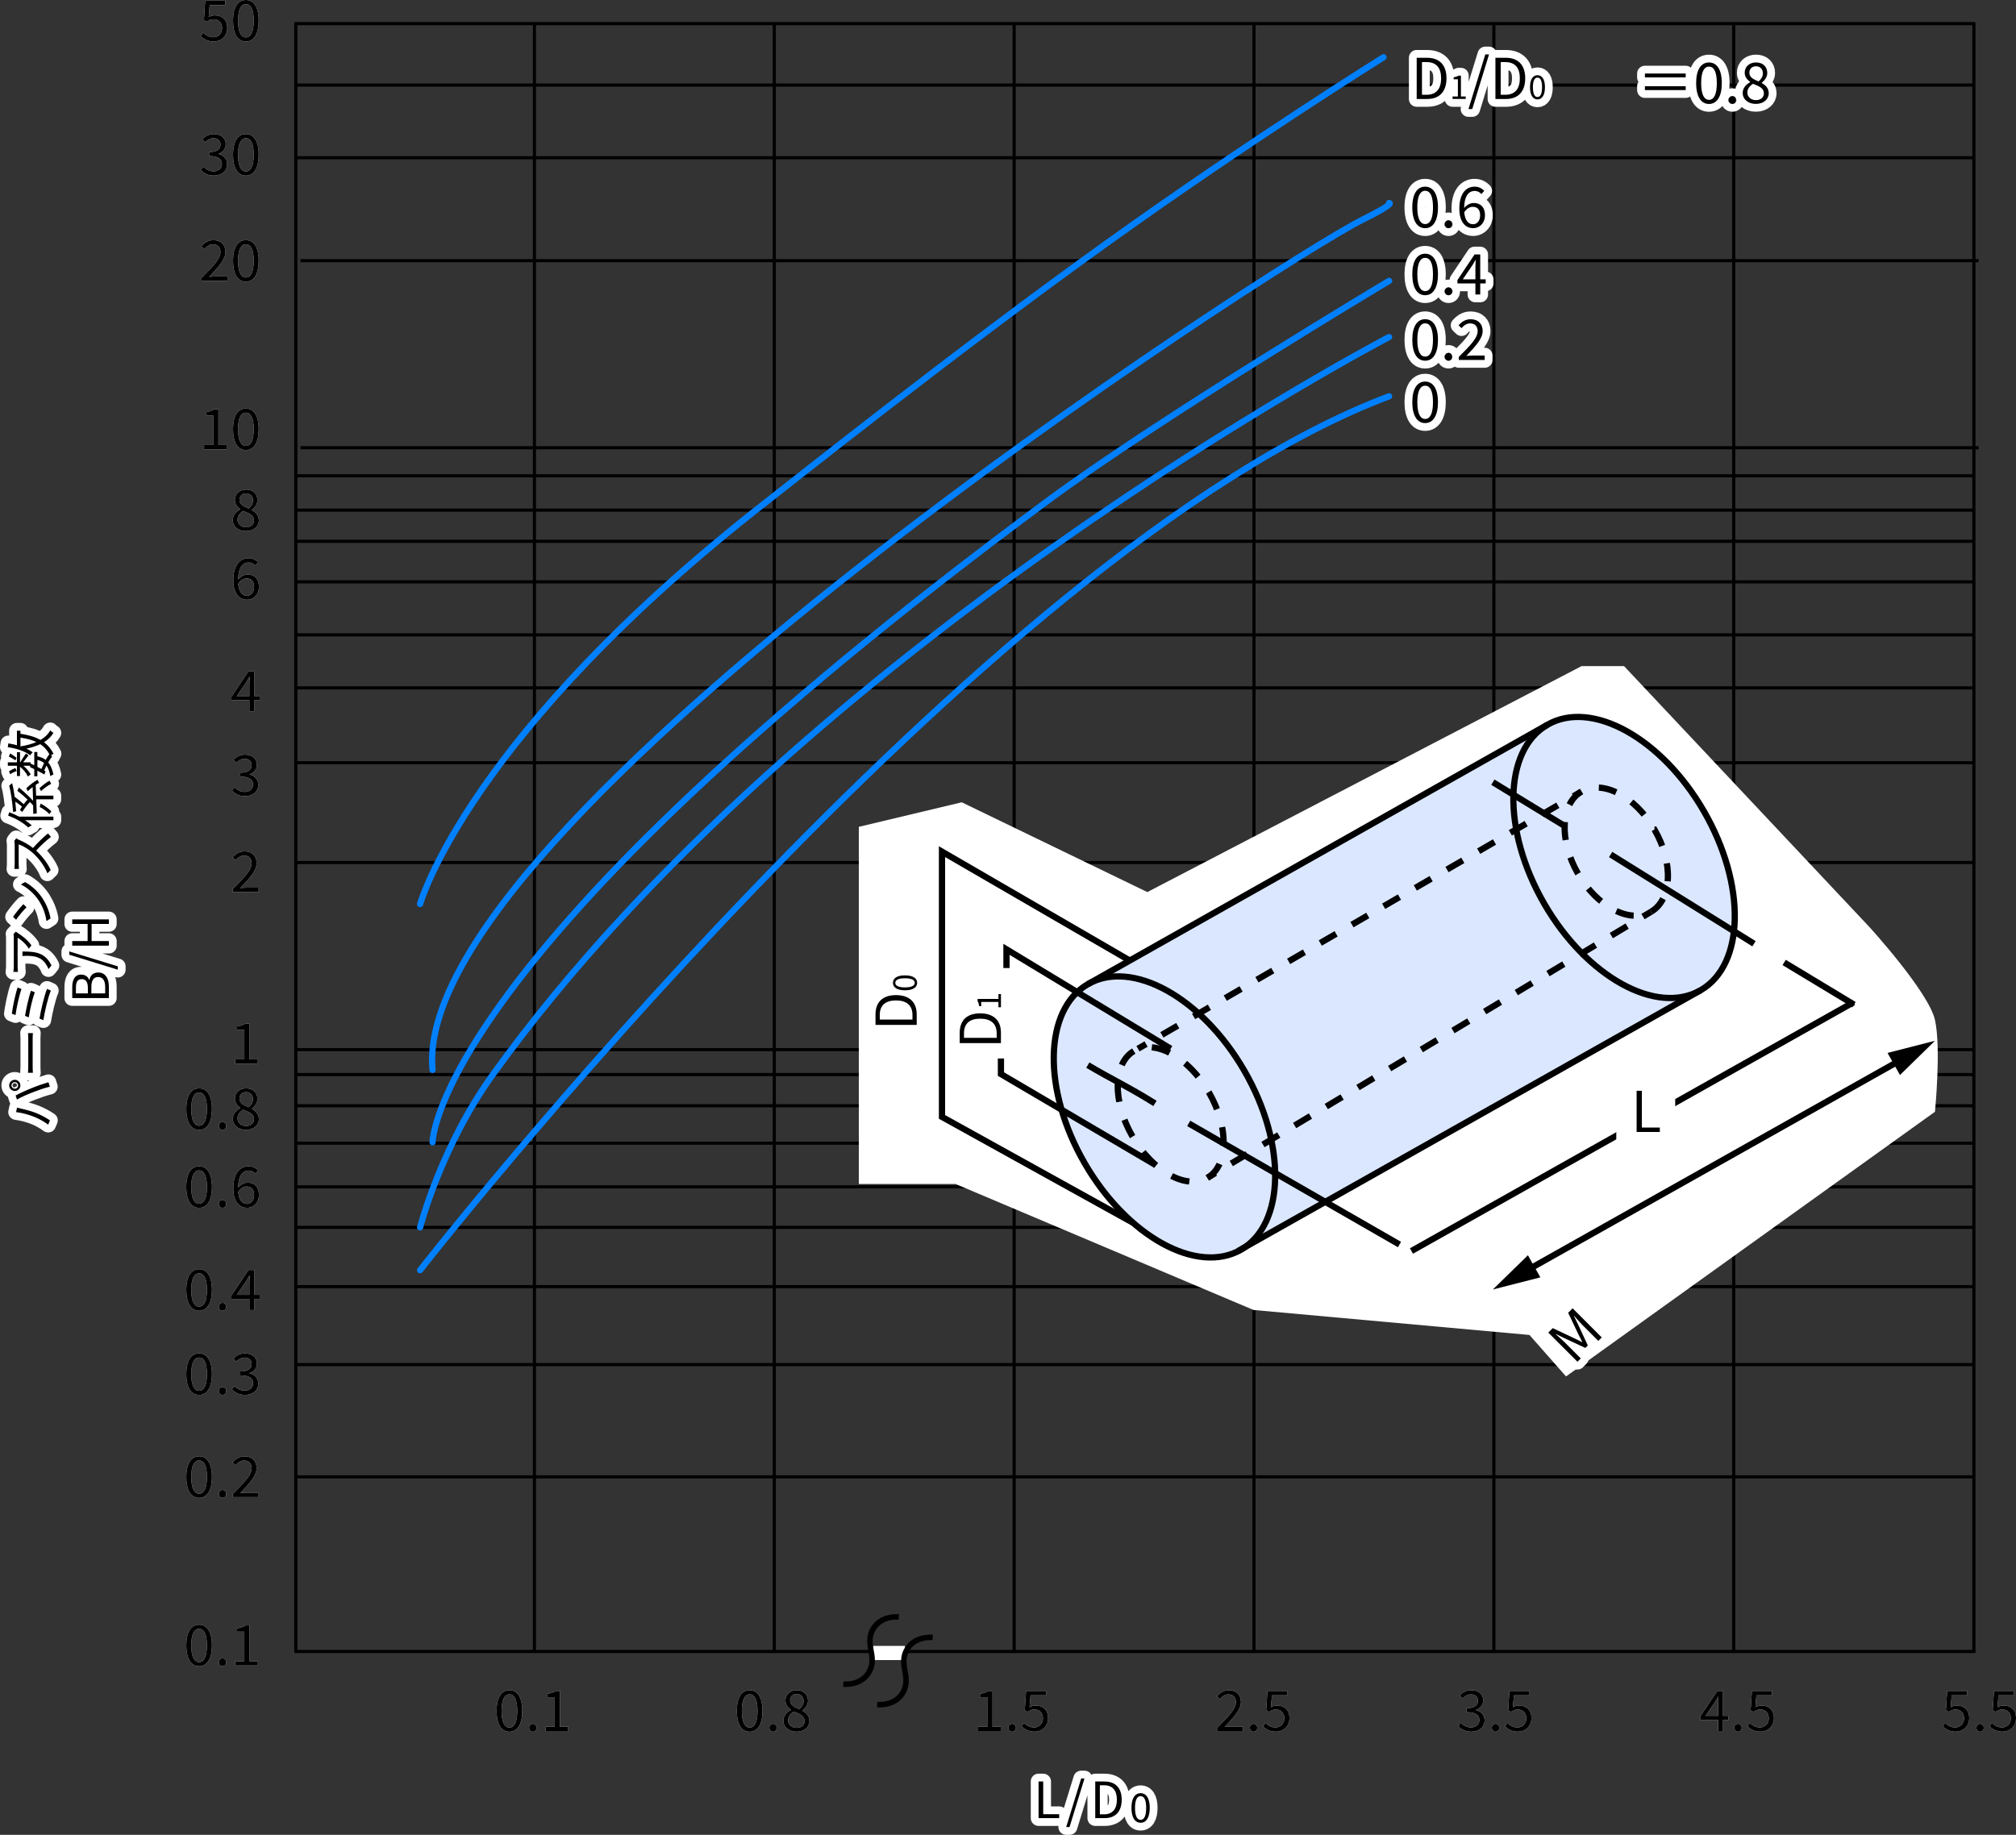 <svg id="_レイヤー_2" data-name="レイヤー 2" xmlns="http://www.w3.org/2000/svg" viewBox="0 0 646.34 588.37"><rect x="0" y="0" width="646.34" height="588.37" fill="#333333" stroke="none"/><defs><style>.cls-3,.cls-5,.cls-6,.cls-7{fill:none}.cls-3,.cls-7{stroke-width:2px}.cls-6,.cls-7{stroke:#000}.cls-7{stroke-miterlimit:10}.cls-10{fill:#fff}.cls-3,.cls-5{stroke-linejoin:round}.cls-3{stroke:#0080ff;stroke-linecap:round}.cls-5{stroke:#fff;stroke-width:5px}.cls-6{stroke-miterlimit:10;stroke-width:2px}</style></defs><g id="_レイヤー_2-2" data-name="レイヤー 2"><g id="_レイヤー_4" data-name="レイヤー 4"><path d="M94.84 7.58h538v522h-538zm76.5 0v522m76.9-522v522m76.9-522v522m76.9-522v522m76.9-522v522m76.9-522v522m-461-502.3h538m-537.5 23.3h538m-537 33h538m-538 60h538m-539 9h538m-538 11h538m-538 10h538m-538 13h538m-538 17h538m-538 17h538m-538 24h538m-538 32h538m-538 60h538m-538 8h538m-538 10h538m-538 12h538m-538 14h538m-538 13h538m-538 19h538m-538 25h538m-538 36h538" stroke-miterlimit="10" stroke="#000" fill="none"/><path class="cls-3" d="M443.55 18.37s-43 26.8-88.87 59.72c-48.01 34.44-99.18 75.21-108.33 82.33-96.33 75-111.67 129.46-111.67 129.46m310.66-224.8s2.32-.02-8.11 5.16c-28.56 14.17-305.89 194.34-298.56 272.84"/><path class="cls-3" d="M138.68 366.28s0-59.69 197-205.53c36.67-27.15 109.67-70.68 109.67-70.68"/><path class="cls-3" d="M134.68 393.58s6.61-25.77 23.33-49c99.83-138.66 287.33-236.5 287.33-236.5M134.68 407.3s180.64-231.25 310.66-280.22"/><path class="cls-10" d="M275.34 265.14v114.52h31l95.55 40.41 88.46 8.01 11.73 13.3 118.28-84.87s2.02-20.44 0-29.44-21.02-29.81-21.02-29.81l-78.65-83.65h-13.64l-139.21 72.45-59.5-28.79-33 7.87z"/><path d="M549.49 314.13c9.84-10.52 8.86-33.09-3.18-53.95-13.57-23.5-36.04-35.93-50.18-27.76l-147.37 83.19c-14.15 8.17-14.62 33.84-1.05 57.34s36.04 35.93 50.18 27.76l142.18-81.19c1.82-.41 3.56-1.06 5.18-2 1.57-.91 2.97-2.04 4.2-3.36l.04-.02z" fill="#dbe7ff"/><path class="cls-10" d="M279.89 527.79h10.24v4.54h-10.24z"/><path d="M278.41 529.43c-.61-3.03-.61-5.34.88-7.73 1.77-2.83 4.91-4.24 8.93-4.08l-.12 1.78c-3.02-.25-5.85.89-7.31 3.24-1.27 2.04-1.19 3.91-.68 6.5.61 3.03.61 5.33-.88 7.73-1.77 2.83-4.91 4.24-8.93 4.08l.12-1.78c3.02.25 5.85-.89 7.31-3.24 1.27-2.04 1.16-3.93.68-6.5zm10.87 6.56c-.61-3.03-.61-5.34.88-7.73 1.77-2.83 4.91-4.24 8.93-4.08l-.12 1.78c-3.02-.25-5.85.89-7.31 3.24-1.27 2.04-1.19 3.91-.68 6.5.61 3.03.61 5.33-.88 7.73-1.77 2.83-4.91 4.24-8.93 4.08l.12-1.78c3.02.25 5.85-.89 7.31-3.24 1.27-2.04 1.16-3.93.68-6.5z"/><path class="cls-10" d="M332.97 571.27h1.49v10.48h5.12v1.26h-6.61v-11.75zm13.66-.97h1.06l-4.79 15.57h-1.07l4.8-15.57zm4.5.97h2.95c3.6 0 5.54 2.11 5.54 5.84s-1.94 5.91-5.47 5.91h-3.01v-11.75h-.01zm2.82 10.53c2.77 0 4.13-1.73 4.13-4.69s-1.36-4.63-4.13-4.63h-1.33v9.32h1.33zm8.8-2.07c0-3.07 1.12-4.71 2.94-4.71s2.93 1.66 2.93 4.71-1.1 4.77-2.93 4.77-2.94-1.71-2.94-4.77zm4.72 0c0-2.68-.72-3.77-1.78-3.77s-1.8 1.09-1.8 3.77.72 3.84 1.8 3.84 1.78-1.16 1.78-3.84z"/><path class="cls-5" d="M332.97 571.27h1.49v10.48h5.12v1.26h-6.61v-11.75zm13.66-.97h1.06l-4.79 15.57h-1.07l4.8-15.57zm4.5.97h2.95c3.6 0 5.54 2.11 5.54 5.84s-1.94 5.91-5.47 5.91h-3.01v-11.75h-.01zm2.82 10.53c2.77 0 4.13-1.73 4.13-4.69s-1.36-4.63-4.13-4.63h-1.33v9.32h1.33zm8.8-2.07c0-3.07 1.12-4.71 2.94-4.71s2.93 1.66 2.93 4.71-1.1 4.77-2.93 4.77-2.94-1.71-2.94-4.77zm4.72 0c0-2.68-.72-3.77-1.78-3.77s-1.8 1.09-1.8 3.77.72 3.84 1.8 3.84 1.78-1.16 1.78-3.84z"/><path d="M332.97 571.27h1.49v10.48h5.12v1.26h-6.61v-11.75zm13.66-.97h1.06l-4.79 15.57h-1.07l4.8-15.57zm4.5.97h2.95c3.6 0 5.54 2.11 5.54 5.84s-1.94 5.91-5.47 5.91h-3.01v-11.75h-.01zm2.82 10.53c2.77 0 4.13-1.73 4.13-4.69s-1.36-4.63-4.13-4.63h-1.33v9.32h1.33zm8.8-2.07c0-3.07 1.12-4.71 2.94-4.71s2.93 1.66 2.93 4.71-1.1 4.77-2.93 4.77-2.94-1.71-2.94-4.77zm4.72 0c0-2.68-.72-3.77-1.78-3.77s-1.8 1.09-1.8 3.77.72 3.84 1.8 3.84 1.78-1.16 1.78-3.84z"/><path class="cls-10" d="M59.72 527.61c0-4.3 1.57-6.61 4.12-6.61s4.11 2.32 4.11 6.61-1.55 6.7-4.11 6.7-4.12-2.39-4.12-6.7zm6.62 0c0-3.76-1.01-5.29-2.5-5.29s-2.52 1.53-2.52 5.29 1.01 5.38 2.52 5.38 2.5-1.62 2.5-5.38zm3.8 5.45c0-.76.54-1.28 1.19-1.28s1.19.52 1.19 1.28-.54 1.24-1.19 1.24-1.19-.5-1.19-1.24zm5.27-.36h2.94v-9.47h-2.34v-1.06c1.17-.2 2.02-.5 2.74-.94h1.26v11.47h2.65v1.37h-7.24v-1.37h-.01z"/><path d="M59.72 527.61c0-4.3 1.57-6.61 4.12-6.61s4.11 2.32 4.11 6.61-1.55 6.7-4.11 6.7-4.12-2.39-4.12-6.7zm6.62 0c0-3.76-1.01-5.29-2.5-5.29s-2.52 1.53-2.52 5.29 1.01 5.38 2.52 5.38 2.5-1.62 2.5-5.38zm3.8 5.45c0-.76.54-1.28 1.19-1.28s1.19.52 1.19 1.28-.54 1.24-1.19 1.24-1.19-.5-1.19-1.24zm5.27-.36h2.94v-9.47h-2.34v-1.06c1.17-.2 2.02-.5 2.74-.94h1.26v11.47h2.65v1.37h-7.24v-1.37h-.01z"/><path class="cls-10" d="M159.21 548.61c0-4.3 1.57-6.61 4.12-6.61s4.11 2.32 4.11 6.61-1.55 6.7-4.11 6.7-4.12-2.39-4.12-6.7zm6.62 0c0-3.76-1.01-5.29-2.5-5.29s-2.52 1.53-2.52 5.29 1.01 5.38 2.52 5.38 2.5-1.62 2.5-5.38zm3.8 5.45c0-.76.54-1.28 1.19-1.28s1.19.52 1.19 1.28-.54 1.24-1.19 1.24-1.19-.5-1.19-1.24zm5.28-.36h2.94v-9.47h-2.34v-1.06c1.17-.2 2.02-.5 2.74-.94h1.26v11.47h2.65v1.37h-7.24v-1.37z"/><path d="M159.21 548.61c0-4.3 1.57-6.61 4.12-6.61s4.11 2.32 4.11 6.61-1.55 6.7-4.11 6.7-4.12-2.39-4.12-6.7zm6.62 0c0-3.76-1.01-5.29-2.5-5.29s-2.52 1.53-2.52 5.29 1.01 5.38 2.52 5.38 2.5-1.62 2.5-5.38zm3.8 5.45c0-.76.54-1.28 1.19-1.28s1.19.52 1.19 1.28-.54 1.24-1.19 1.24-1.19-.5-1.19-1.24zm5.28-.36h2.94v-9.47h-2.34v-1.06c1.17-.2 2.02-.5 2.74-.94h1.26v11.47h2.65v1.37h-7.24v-1.37z"/><path class="cls-10" d="M236.23 548.61c0-4.3 1.57-6.61 4.12-6.61s4.11 2.32 4.11 6.61-1.55 6.7-4.11 6.7-4.12-2.39-4.12-6.7zm6.63 0c0-3.76-1.01-5.29-2.5-5.29s-2.52 1.53-2.52 5.29 1.01 5.38 2.52 5.38 2.5-1.62 2.5-5.38zm3.8 5.45c0-.76.54-1.28 1.19-1.28s1.19.52 1.19 1.28-.54 1.24-1.19 1.24-1.19-.5-1.19-1.24zm4.5-2.27c0-1.67 1.22-2.83 2.43-3.47v-.07c-.95-.65-1.78-1.6-1.78-2.97 0-1.96 1.57-3.28 3.62-3.28 2.25 0 3.62 1.4 3.62 3.4 0 1.35-.99 2.5-1.76 3.1v.09c1.13.68 2.23 1.58 2.23 3.29 0 1.93-1.66 3.42-4.14 3.42s-4.21-1.48-4.21-3.51zm6.79.05c0-1.67-1.62-2.27-3.49-3.01-1.04.67-1.8 1.62-1.8 2.81 0 1.4 1.17 2.43 2.76 2.43s2.54-.92 2.54-2.23zm-.31-6.36c0-1.26-.81-2.27-2.23-2.27-1.22 0-2.11.81-2.11 2.05 0 1.55 1.42 2.2 2.97 2.81.88-.79 1.37-1.64 1.37-2.59z"/><path d="M236.23 548.61c0-4.3 1.57-6.61 4.12-6.61s4.11 2.32 4.11 6.61-1.55 6.7-4.11 6.7-4.12-2.39-4.12-6.7zm6.63 0c0-3.76-1.01-5.29-2.5-5.29s-2.52 1.53-2.52 5.29 1.01 5.38 2.52 5.38 2.5-1.62 2.5-5.38zm3.8 5.45c0-.76.54-1.28 1.19-1.28s1.19.52 1.19 1.28-.54 1.24-1.19 1.24-1.19-.5-1.19-1.24zm4.5-2.27c0-1.67 1.22-2.83 2.43-3.47v-.07c-.95-.65-1.78-1.6-1.78-2.97 0-1.96 1.57-3.28 3.62-3.28 2.25 0 3.62 1.4 3.62 3.4 0 1.35-.99 2.5-1.76 3.1v.09c1.13.68 2.23 1.58 2.23 3.29 0 1.93-1.66 3.42-4.14 3.42s-4.21-1.48-4.21-3.51zm6.79.05c0-1.67-1.62-2.27-3.49-3.01-1.04.67-1.8 1.62-1.8 2.81 0 1.4 1.17 2.43 2.76 2.43s2.54-.92 2.54-2.23zm-.31-6.36c0-1.26-.81-2.27-2.23-2.27-1.22 0-2.11.81-2.11 2.05 0 1.55 1.42 2.2 2.97 2.81.88-.79 1.37-1.64 1.37-2.59z"/><path class="cls-10" d="M313.6 553.7h2.94v-9.47h-2.34v-1.06c1.17-.2 2.02-.5 2.74-.94h1.26v11.47h2.65v1.37h-7.24v-1.37h-.01zm9.72.36c0-.76.54-1.28 1.19-1.28s1.19.52 1.19 1.28-.54 1.24-1.19 1.24-1.19-.5-1.19-1.24zm4.19-.5l.81-1.08c.76.76 1.71 1.46 3.24 1.46s2.81-1.13 2.81-2.92-1.08-2.84-2.74-2.84c-.88 0-1.44.29-2.2.79l-.88-.56.41-6.18h6.43v1.4h-4.99l-.32 3.83c.59-.32 1.17-.54 1.96-.54 2.2 0 3.98 1.26 3.98 4.03s-2.09 4.34-4.32 4.34c-2.05 0-3.31-.86-4.19-1.75v.02z"/><path d="M313.6 553.7h2.94v-9.47h-2.34v-1.06c1.17-.2 2.02-.5 2.74-.94h1.26v11.47h2.65v1.37h-7.24v-1.37h-.01zm9.72.36c0-.76.54-1.28 1.19-1.28s1.19.52 1.19 1.28-.54 1.24-1.19 1.24-1.19-.5-1.19-1.24zm4.19-.5l.81-1.08c.76.76 1.71 1.46 3.24 1.46s2.81-1.13 2.81-2.92-1.08-2.84-2.74-2.84c-.88 0-1.44.29-2.2.79l-.88-.56.41-6.18h6.43v1.4h-4.99l-.32 3.83c.59-.32 1.17-.54 1.96-.54 2.2 0 3.98 1.26 3.98 4.03s-2.09 4.34-4.32 4.34c-2.05 0-3.31-.86-4.19-1.75v.02z"/><path class="cls-10" d="M390.19 554.1c3.87-3.85 6.05-6.16 6.05-8.26 0-1.46-.79-2.5-2.43-2.5-1.08 0-2.02.68-2.74 1.53l-.95-.92c1.08-1.17 2.21-1.94 3.89-1.94 2.36 0 3.84 1.49 3.84 3.76 0 2.41-2.2 4.81-5.24 8.01.68-.05 1.48-.13 2.16-.13h3.73v1.42h-8.3v-.97h-.01zm10.51-.04c0-.76.54-1.28 1.19-1.28s1.19.52 1.19 1.28-.54 1.24-1.19 1.24-1.19-.5-1.19-1.24zm4.2-.5l.81-1.08c.76.76 1.71 1.46 3.24 1.46s2.81-1.13 2.81-2.92-1.08-2.84-2.74-2.84c-.88 0-1.44.29-2.2.79l-.88-.56.41-6.18h6.43v1.4h-4.99l-.32 3.83c.59-.32 1.17-.54 1.96-.54 2.2 0 3.98 1.26 3.98 4.03s-2.09 4.34-4.32 4.34c-2.05 0-3.31-.86-4.2-1.75v.02z"/><path d="M390.19 554.1c3.87-3.85 6.05-6.16 6.05-8.26 0-1.46-.79-2.5-2.43-2.5-1.08 0-2.02.68-2.74 1.53l-.95-.92c1.08-1.17 2.21-1.94 3.89-1.94 2.36 0 3.84 1.49 3.84 3.76 0 2.41-2.2 4.81-5.24 8.01.68-.05 1.48-.13 2.16-.13h3.73v1.42h-8.3v-.97h-.01zm10.51-.04c0-.76.54-1.28 1.19-1.28s1.19.52 1.19 1.28-.54 1.24-1.19 1.24-1.19-.5-1.19-1.24zm4.2-.5l.81-1.08c.76.76 1.71 1.46 3.24 1.46s2.81-1.13 2.81-2.92-1.08-2.84-2.74-2.84c-.88 0-1.44.29-2.2.79l-.88-.56.41-6.18h6.43v1.4h-4.99l-.32 3.83c.59-.32 1.17-.54 1.96-.54 2.2 0 3.98 1.26 3.98 4.03s-2.09 4.34-4.32 4.34c-2.05 0-3.31-.86-4.2-1.75v.02z"/><path class="cls-10" d="M467.51 553.51l.83-1.08c.77.81 1.78 1.51 3.28 1.51s2.68-.92 2.68-2.36c0-1.53-1.06-2.54-4.1-2.54v-1.26c2.72 0 3.65-1.06 3.65-2.41 0-1.24-.86-2.04-2.23-2.04-1.06 0-2 .54-2.74 1.3l-.88-1.03c.99-.94 2.16-1.6 3.69-1.6 2.21 0 3.83 1.17 3.83 3.26 0 1.55-.95 2.54-2.34 3.04v.07c1.55.38 2.79 1.51 2.79 3.28 0 2.29-1.89 3.65-4.23 3.65-2.07 0-3.37-.86-4.23-1.8zm10.78.55c0-.76.54-1.28 1.19-1.28s1.19.52 1.19 1.28-.54 1.24-1.19 1.24-1.19-.5-1.19-1.24zm4.19-.5l.81-1.08c.76.76 1.71 1.46 3.24 1.46s2.81-1.13 2.81-2.92-1.08-2.84-2.74-2.84c-.88 0-1.44.29-2.2.79l-.88-.56.41-6.18h6.43v1.4h-4.99l-.32 3.83c.59-.32 1.17-.54 1.96-.54 2.2 0 3.98 1.26 3.98 4.03s-2.09 4.34-4.32 4.34c-2.05 0-3.31-.86-4.19-1.75v.02z"/><path d="M467.51 553.51l.83-1.08c.77.81 1.78 1.51 3.28 1.51s2.68-.92 2.68-2.36c0-1.53-1.06-2.54-4.1-2.54v-1.26c2.72 0 3.65-1.06 3.65-2.41 0-1.24-.86-2.04-2.23-2.04-1.06 0-2 .54-2.74 1.3l-.88-1.03c.99-.94 2.16-1.6 3.69-1.6 2.21 0 3.83 1.17 3.83 3.26 0 1.55-.95 2.54-2.34 3.04v.07c1.55.38 2.79 1.51 2.79 3.28 0 2.29-1.89 3.65-4.23 3.65-2.07 0-3.37-.86-4.23-1.8zm10.78.55c0-.76.54-1.28 1.19-1.28s1.19.52 1.19 1.28-.54 1.24-1.19 1.24-1.19-.5-1.19-1.24zm4.19-.5l.81-1.08c.76.76 1.71 1.46 3.24 1.46s2.81-1.13 2.81-2.92-1.08-2.84-2.74-2.84c-.88 0-1.44.29-2.2.79l-.88-.56.41-6.18h6.43v1.4h-4.99l-.32 3.83c.59-.32 1.17-.54 1.96-.54 2.2 0 3.98 1.26 3.98 4.03s-2.09 4.34-4.32 4.34c-2.05 0-3.31-.86-4.19-1.75v.02z"/><path class="cls-10" d="M550.85 551.53h-5.76v-1.08l5.49-8.21h1.82v7.98h1.75v1.31h-1.75v3.55h-1.55v-3.55zm0-1.31v-3.76c0-.67.05-1.76.09-2.45h-.07c-.32.61-.68 1.17-1.06 1.8l-3.01 4.41h4.05zm5.18 3.84c0-.76.54-1.28 1.19-1.28s1.19.52 1.19 1.28-.54 1.24-1.19 1.24-1.19-.5-1.19-1.24zm4.19-.5l.81-1.08c.76.76 1.71 1.46 3.24 1.46s2.81-1.13 2.81-2.92-1.08-2.84-2.74-2.84c-.88 0-1.44.29-2.2.79l-.88-.56.41-6.18h6.43v1.4h-4.99l-.32 3.83c.59-.32 1.17-.54 1.96-.54 2.2 0 3.98 1.26 3.98 4.03s-2.09 4.34-4.32 4.34c-2.05 0-3.31-.86-4.19-1.75v.02z"/><path d="M550.85 551.53h-5.76v-1.08l5.49-8.21h1.82v7.98h1.75v1.31h-1.75v3.55h-1.55v-3.55zm0-1.31v-3.76c0-.67.05-1.76.09-2.45h-.07c-.32.61-.68 1.17-1.06 1.8l-3.01 4.41h4.05zm5.18 3.84c0-.76.54-1.28 1.19-1.28s1.19.52 1.19 1.28-.54 1.24-1.19 1.24-1.19-.5-1.19-1.24zm4.19-.5l.81-1.08c.76.76 1.71 1.46 3.24 1.46s2.81-1.13 2.81-2.92-1.08-2.84-2.74-2.84c-.88 0-1.44.29-2.2.79l-.88-.56.41-6.18h6.43v1.4h-4.99l-.32 3.83c.59-.32 1.17-.54 1.96-.54 2.2 0 3.98 1.26 3.98 4.03s-2.09 4.34-4.32 4.34c-2.05 0-3.31-.86-4.19-1.75v.02z"/><path class="cls-10" d="M622.83 553.56l.81-1.08c.76.76 1.71 1.46 3.24 1.46s2.81-1.13 2.81-2.92-1.08-2.84-2.74-2.84c-.88 0-1.44.29-2.2.79l-.88-.56.41-6.18h6.43v1.4h-4.99l-.32 3.83c.59-.32 1.17-.54 1.96-.54 2.2 0 3.98 1.26 3.98 4.03s-2.09 4.34-4.32 4.34c-2.05 0-3.31-.86-4.2-1.75v.02zm10.8.5c0-.76.54-1.28 1.19-1.28s1.19.52 1.19 1.28-.54 1.24-1.19 1.24-1.19-.5-1.19-1.24zm4.2-.5l.81-1.08c.76.76 1.71 1.46 3.24 1.46s2.81-1.13 2.81-2.92-1.08-2.84-2.74-2.84c-.88 0-1.44.29-2.2.79l-.88-.56.41-6.18h6.43v1.4h-4.99l-.32 3.83c.59-.32 1.17-.54 1.96-.54 2.2 0 3.98 1.26 3.98 4.03s-2.09 4.34-4.32 4.34c-2.05 0-3.31-.86-4.2-1.75v.02z"/><path d="M622.83 553.56l.81-1.08c.76.76 1.71 1.46 3.24 1.46s2.81-1.13 2.81-2.92-1.08-2.84-2.74-2.84c-.88 0-1.44.29-2.2.79l-.88-.56.41-6.18h6.43v1.4h-4.99l-.32 3.83c.59-.32 1.17-.54 1.96-.54 2.2 0 3.98 1.26 3.98 4.03s-2.09 4.34-4.32 4.34c-2.05 0-3.31-.86-4.2-1.75v.02zm10.8.5c0-.76.54-1.28 1.19-1.28s1.19.52 1.19 1.28-.54 1.24-1.19 1.24-1.19-.5-1.19-1.24zm4.2-.5l.81-1.08c.76.76 1.71 1.46 3.24 1.46s2.81-1.13 2.81-2.92-1.08-2.84-2.74-2.84c-.88 0-1.44.29-2.2.79l-.88-.56.41-6.18h6.43v1.4h-4.99l-.32 3.83c.59-.32 1.17-.54 1.96-.54 2.2 0 3.98 1.26 3.98 4.03s-2.09 4.34-4.32 4.34c-2.05 0-3.31-.86-4.2-1.75v.02z"/><path class="cls-10" d="M59.72 473.61c0-4.3 1.57-6.61 4.12-6.61s4.11 2.32 4.11 6.61-1.55 6.7-4.11 6.7-4.12-2.39-4.12-6.7zm6.62 0c0-3.76-1.01-5.29-2.5-5.29s-2.52 1.53-2.52 5.29 1.01 5.38 2.52 5.38 2.5-1.62 2.5-5.38zm3.8 5.45c0-.76.54-1.28 1.19-1.28s1.19.52 1.19 1.28-.54 1.24-1.19 1.24-1.19-.5-1.19-1.24zm4.48.04c3.87-3.85 6.05-6.16 6.05-8.26 0-1.46-.79-2.5-2.43-2.5-1.08 0-2.02.68-2.74 1.53l-.95-.92c1.08-1.17 2.21-1.94 3.89-1.94 2.36 0 3.83 1.49 3.83 3.76 0 2.41-2.2 4.81-5.24 8.01.68-.05 1.48-.13 2.16-.13h3.73v1.42h-8.3v-.97z"/><path d="M59.72 473.61c0-4.3 1.57-6.61 4.12-6.61s4.11 2.32 4.11 6.61-1.55 6.7-4.11 6.7-4.12-2.39-4.12-6.7zm6.62 0c0-3.76-1.01-5.29-2.5-5.29s-2.52 1.53-2.52 5.29 1.01 5.38 2.52 5.38 2.5-1.62 2.5-5.38zm3.8 5.45c0-.76.54-1.28 1.19-1.28s1.19.52 1.19 1.28-.54 1.24-1.19 1.24-1.19-.5-1.19-1.24zm4.48.04c3.87-3.85 6.05-6.16 6.05-8.26 0-1.46-.79-2.5-2.43-2.5-1.08 0-2.02.68-2.74 1.53l-.95-.92c1.08-1.17 2.21-1.94 3.89-1.94 2.36 0 3.83 1.49 3.83 3.76 0 2.41-2.2 4.81-5.24 8.01.68-.05 1.48-.13 2.16-.13h3.73v1.42h-8.3v-.97z"/><path class="cls-10" d="M59.72 440.61c0-4.3 1.57-6.61 4.12-6.61s4.11 2.32 4.11 6.61-1.55 6.7-4.11 6.7-4.12-2.39-4.12-6.7zm6.62 0c0-3.76-1.01-5.29-2.5-5.29s-2.52 1.53-2.52 5.29 1.01 5.38 2.52 5.38 2.5-1.62 2.5-5.38zm3.8 5.45c0-.76.54-1.28 1.19-1.28s1.19.52 1.19 1.28-.54 1.24-1.19 1.24-1.19-.5-1.19-1.24zm4.21-.55l.83-1.08c.77.81 1.78 1.51 3.28 1.51s2.68-.92 2.68-2.36c0-1.53-1.06-2.54-4.1-2.54v-1.26c2.72 0 3.65-1.06 3.65-2.41 0-1.24-.86-2.04-2.23-2.04-1.06 0-2 .54-2.74 1.3l-.88-1.03c.99-.94 2.16-1.6 3.69-1.6 2.21 0 3.83 1.17 3.83 3.26 0 1.55-.95 2.54-2.34 3.04v.07c1.55.38 2.79 1.51 2.79 3.28 0 2.29-1.89 3.65-4.23 3.65-2.07 0-3.37-.86-4.23-1.8z"/><path d="M59.72 440.61c0-4.3 1.57-6.61 4.12-6.61s4.11 2.32 4.11 6.61-1.55 6.7-4.11 6.7-4.12-2.39-4.12-6.7zm6.62 0c0-3.76-1.01-5.29-2.5-5.29s-2.52 1.53-2.52 5.29 1.01 5.38 2.52 5.38 2.5-1.62 2.5-5.38zm3.8 5.45c0-.76.54-1.28 1.19-1.28s1.19.52 1.19 1.28-.54 1.24-1.19 1.24-1.19-.5-1.19-1.24zm4.21-.55l.83-1.08c.77.81 1.78 1.51 3.28 1.51s2.68-.92 2.68-2.36c0-1.53-1.06-2.54-4.1-2.54v-1.26c2.72 0 3.65-1.06 3.65-2.41 0-1.24-.86-2.04-2.23-2.04-1.06 0-2 .54-2.74 1.3l-.88-1.03c.99-.94 2.16-1.6 3.69-1.6 2.21 0 3.83 1.17 3.83 3.26 0 1.55-.95 2.54-2.34 3.04v.07c1.55.38 2.79 1.51 2.79 3.28 0 2.29-1.89 3.65-4.23 3.65-2.07 0-3.37-.86-4.23-1.8z"/><path class="cls-10" d="M59.72 413.61c0-4.3 1.57-6.61 4.12-6.61s4.11 2.32 4.11 6.61-1.55 6.7-4.11 6.7-4.12-2.39-4.12-6.7zm6.62 0c0-3.76-1.01-5.29-2.5-5.29s-2.52 1.53-2.52 5.29 1.01 5.38 2.52 5.38 2.5-1.62 2.5-5.38zm3.8 5.45c0-.76.54-1.28 1.19-1.28s1.19.52 1.19 1.28-.54 1.24-1.19 1.24-1.19-.5-1.19-1.24zm9.81-2.53h-5.76v-1.08l5.49-8.21h1.82v7.98h1.75v1.31H81.5v3.55h-1.55v-3.55zm0-1.31v-3.76c0-.67.05-1.76.09-2.45h-.07c-.32.61-.68 1.17-1.06 1.8l-3.01 4.41h4.05z"/><path d="M59.72 413.61c0-4.3 1.57-6.61 4.12-6.61s4.11 2.32 4.11 6.61-1.55 6.7-4.11 6.7-4.12-2.39-4.12-6.7zm6.62 0c0-3.76-1.01-5.29-2.5-5.29s-2.52 1.53-2.52 5.29 1.01 5.38 2.52 5.38 2.5-1.62 2.5-5.38zm3.8 5.45c0-.76.54-1.28 1.19-1.28s1.19.52 1.19 1.28-.54 1.24-1.19 1.24-1.19-.5-1.19-1.24zm9.81-2.53h-5.76v-1.08l5.49-8.21h1.82v7.98h1.75v1.31H81.5v3.55h-1.55v-3.55zm0-1.31v-3.76c0-.67.05-1.76.09-2.45h-.07c-.32.61-.68 1.17-1.06 1.8l-3.01 4.41h4.05z"/><path class="cls-10" d="M59.72 380.61c0-4.3 1.57-6.61 4.12-6.61s4.11 2.32 4.11 6.61-1.55 6.7-4.11 6.7-4.12-2.39-4.12-6.7zm6.62 0c0-3.76-1.01-5.29-2.5-5.29s-2.52 1.53-2.52 5.29 1.01 5.38 2.52 5.38 2.5-1.62 2.5-5.38zm3.8 5.45c0-.76.54-1.28 1.19-1.28s1.19.52 1.19 1.28-.54 1.24-1.19 1.24-1.19-.5-1.19-1.24zm4.66-4.91c0-5.17 2.32-7.15 4.9-7.15 1.37 0 2.36.58 3.08 1.35l-.92 1.03a2.776 2.776 0 00-2.11-1.01c-1.82 0-3.33 1.39-3.4 5.47.83-.99 1.96-1.6 3.01-1.6 2.21 0 3.65 1.33 3.65 3.94 0 2.47-1.73 4.12-3.78 4.12-2.54 0-4.43-2.05-4.43-6.16zm1.58 1.04c.22 2.5 1.21 3.85 2.83 3.85 1.28 0 2.25-1.13 2.25-2.84s-.79-2.72-2.38-2.72c-.83 0-1.84.45-2.7 1.71z"/><path d="M59.72 380.61c0-4.3 1.57-6.61 4.12-6.61s4.11 2.32 4.11 6.61-1.55 6.7-4.11 6.7-4.12-2.39-4.12-6.7zm6.62 0c0-3.76-1.01-5.29-2.5-5.29s-2.52 1.53-2.52 5.29 1.01 5.38 2.52 5.38 2.5-1.62 2.5-5.38zm3.8 5.45c0-.76.54-1.28 1.19-1.28s1.19.52 1.19 1.28-.54 1.24-1.19 1.24-1.19-.5-1.19-1.24zm4.66-4.91c0-5.17 2.32-7.15 4.9-7.15 1.37 0 2.36.58 3.08 1.35l-.92 1.03a2.776 2.776 0 00-2.11-1.01c-1.82 0-3.33 1.39-3.4 5.47.83-.99 1.96-1.6 3.01-1.6 2.21 0 3.65 1.33 3.65 3.94 0 2.47-1.73 4.12-3.78 4.12-2.54 0-4.43-2.05-4.43-6.16zm1.58 1.04c.22 2.5 1.21 3.85 2.83 3.85 1.28 0 2.25-1.13 2.25-2.84s-.79-2.72-2.38-2.72c-.83 0-1.84.45-2.7 1.71z"/><path class="cls-10" d="M59.72 355.61c0-4.3 1.57-6.61 4.12-6.61s4.11 2.32 4.11 6.61-1.55 6.7-4.11 6.7-4.12-2.39-4.12-6.7zm6.62 0c0-3.76-1.01-5.29-2.5-5.29s-2.52 1.53-2.52 5.29 1.01 5.38 2.52 5.38 2.5-1.62 2.5-5.38zm3.8 5.45c0-.76.54-1.28 1.19-1.28s1.19.52 1.19 1.28-.54 1.24-1.19 1.24-1.19-.5-1.19-1.24zm4.5-2.27c0-1.67 1.22-2.83 2.43-3.47v-.07c-.95-.65-1.78-1.6-1.78-2.97 0-1.96 1.57-3.28 3.62-3.28 2.25 0 3.62 1.4 3.62 3.4 0 1.35-.99 2.5-1.76 3.1v.09c1.13.68 2.23 1.58 2.23 3.29 0 1.93-1.66 3.42-4.14 3.42s-4.21-1.48-4.21-3.51h-.01zm6.79.05c0-1.67-1.62-2.27-3.49-3.01-1.04.67-1.8 1.62-1.8 2.81 0 1.4 1.17 2.43 2.75 2.43s2.54-.92 2.54-2.23zm-.31-6.36c0-1.26-.81-2.27-2.23-2.27-1.22 0-2.11.81-2.11 2.05 0 1.55 1.42 2.2 2.97 2.81.88-.79 1.37-1.64 1.37-2.59z"/><path d="M59.72 355.61c0-4.3 1.57-6.61 4.12-6.61s4.11 2.32 4.11 6.61-1.55 6.7-4.11 6.7-4.12-2.39-4.12-6.7zm6.62 0c0-3.76-1.01-5.29-2.5-5.29s-2.52 1.53-2.52 5.29 1.01 5.38 2.52 5.38 2.5-1.62 2.5-5.38zm3.8 5.45c0-.76.54-1.28 1.19-1.28s1.19.52 1.19 1.28-.54 1.24-1.19 1.24-1.19-.5-1.19-1.24zm4.5-2.27c0-1.67 1.22-2.83 2.43-3.47v-.07c-.95-.65-1.78-1.6-1.78-2.97 0-1.96 1.57-3.28 3.62-3.28 2.25 0 3.62 1.4 3.62 3.4 0 1.35-.99 2.5-1.76 3.1v.09c1.13.68 2.23 1.58 2.23 3.29 0 1.93-1.66 3.42-4.14 3.42s-4.21-1.48-4.21-3.51h-.01zm6.79.05c0-1.67-1.62-2.27-3.49-3.01-1.04.67-1.8 1.62-1.8 2.81 0 1.4 1.17 2.43 2.75 2.43s2.54-.92 2.54-2.23zm-.31-6.36c0-1.26-.81-2.27-2.23-2.27-1.22 0-2.11.81-2.11 2.05 0 1.55 1.42 2.2 2.97 2.81.88-.79 1.37-1.64 1.37-2.59z"/><path class="cls-10" d="M75.41 339.7h2.94v-9.47h-2.34v-1.06c1.17-.2 2.02-.5 2.74-.94h1.26v11.47h2.65v1.37h-7.24v-1.37h-.01z"/><path d="M75.41 339.7h2.94v-9.47h-2.34v-1.06c1.17-.2 2.02-.5 2.74-.94h1.26v11.47h2.65v1.37h-7.24v-1.37h-.01z"/><path class="cls-10" d="M74.62 285.1c3.87-3.85 6.05-6.16 6.05-8.26 0-1.46-.79-2.5-2.43-2.5-1.08 0-2.02.68-2.74 1.53l-.95-.92c1.08-1.17 2.21-1.94 3.89-1.94 2.36 0 3.83 1.49 3.83 3.76 0 2.41-2.2 4.81-5.24 8.01.68-.05 1.48-.13 2.16-.13h3.73v1.42h-8.3v-.97z"/><path d="M74.62 285.1c3.87-3.85 6.05-6.16 6.05-8.26 0-1.46-.79-2.5-2.43-2.5-1.08 0-2.02.68-2.74 1.53l-.95-.92c1.08-1.17 2.21-1.94 3.89-1.94 2.36 0 3.83 1.49 3.83 3.76 0 2.41-2.2 4.81-5.24 8.01.68-.05 1.48-.13 2.16-.13h3.73v1.42h-8.3v-.97z"/><path class="cls-10" d="M74.35 253.51l.83-1.08c.77.81 1.78 1.51 3.28 1.51s2.68-.92 2.68-2.36c0-1.53-1.06-2.54-4.11-2.54v-1.26c2.72 0 3.65-1.06 3.65-2.41 0-1.24-.86-2.04-2.23-2.04-1.06 0-2 .54-2.74 1.3l-.88-1.03c.99-.94 2.16-1.6 3.69-1.6 2.21 0 3.84 1.17 3.84 3.26 0 1.55-.96 2.54-2.34 3.04v.07c1.55.38 2.79 1.51 2.79 3.28 0 2.29-1.89 3.65-4.23 3.65-2.07 0-3.37-.86-4.23-1.8z"/><path d="M74.35 253.51l.83-1.08c.77.81 1.78 1.51 3.28 1.51s2.68-.92 2.68-2.36c0-1.53-1.06-2.54-4.11-2.54v-1.26c2.72 0 3.65-1.06 3.65-2.41 0-1.24-.86-2.04-2.23-2.04-1.06 0-2 .54-2.74 1.3l-.88-1.03c.99-.94 2.16-1.6 3.69-1.6 2.21 0 3.84 1.17 3.84 3.26 0 1.55-.96 2.54-2.34 3.04v.07c1.55.38 2.79 1.51 2.79 3.28 0 2.29-1.89 3.65-4.23 3.65-2.07 0-3.37-.86-4.23-1.8z"/><path class="cls-10" d="M79.95 224.53h-5.76v-1.08l5.49-8.21h1.82v7.98h1.75v1.31H81.5v3.55h-1.55v-3.55zm0-1.31v-3.76c0-.67.05-1.76.09-2.45h-.07c-.32.61-.68 1.17-1.06 1.8l-3.01 4.41h4.05z"/><path d="M79.95 224.53h-5.76v-1.08l5.49-8.21h1.82v7.98h1.75v1.31H81.5v3.55h-1.55v-3.55zm0-1.31v-3.76c0-.67.05-1.76.09-2.45h-.07c-.32.61-.68 1.17-1.06 1.8l-3.01 4.41h4.05z"/><path class="cls-10" d="M74.8 186.15c0-5.17 2.32-7.15 4.9-7.15 1.37 0 2.36.58 3.08 1.35l-.92 1.03a2.776 2.776 0 00-2.11-1.01c-1.82 0-3.33 1.39-3.4 5.47.83-.99 1.96-1.6 3.01-1.6 2.21 0 3.66 1.33 3.66 3.94 0 2.47-1.73 4.12-3.78 4.12-2.54 0-4.43-2.05-4.43-6.16h-.01zm1.58 1.04c.22 2.5 1.21 3.85 2.83 3.85 1.28 0 2.25-1.13 2.25-2.84s-.79-2.72-2.38-2.72c-.83 0-1.84.45-2.7 1.71z"/><path d="M74.8 186.15c0-5.17 2.32-7.15 4.9-7.15 1.37 0 2.36.58 3.08 1.35l-.92 1.03a2.776 2.776 0 00-2.11-1.01c-1.82 0-3.33 1.39-3.4 5.47.83-.99 1.96-1.6 3.01-1.6 2.21 0 3.66 1.33 3.66 3.94 0 2.47-1.73 4.12-3.78 4.12-2.54 0-4.43-2.05-4.43-6.16h-.01zm1.58 1.04c.22 2.5 1.21 3.85 2.83 3.85 1.28 0 2.25-1.13 2.25-2.84s-.79-2.72-2.38-2.72c-.83 0-1.84.45-2.7 1.71z"/><path class="cls-10" d="M74.64 166.79c0-1.67 1.22-2.83 2.43-3.47v-.07c-.95-.65-1.78-1.6-1.78-2.97 0-1.96 1.57-3.28 3.62-3.28 2.25 0 3.62 1.4 3.62 3.4 0 1.35-.99 2.5-1.77 3.1v.09c1.13.68 2.23 1.58 2.23 3.29 0 1.93-1.66 3.42-4.14 3.42s-4.21-1.48-4.21-3.51zm6.79.05c0-1.67-1.62-2.27-3.49-3.01-1.04.67-1.8 1.62-1.8 2.81 0 1.4 1.17 2.43 2.75 2.43s2.54-.92 2.54-2.23zm-.31-6.36c0-1.26-.81-2.27-2.23-2.27-1.22 0-2.11.81-2.11 2.05 0 1.55 1.42 2.2 2.97 2.81.88-.79 1.37-1.64 1.37-2.59z"/><path d="M74.64 166.79c0-1.67 1.22-2.83 2.43-3.47v-.07c-.95-.65-1.78-1.6-1.78-2.97 0-1.96 1.57-3.28 3.62-3.28 2.25 0 3.62 1.4 3.62 3.4 0 1.35-.99 2.5-1.77 3.1v.09c1.13.68 2.23 1.58 2.23 3.29 0 1.93-1.66 3.42-4.14 3.42s-4.21-1.48-4.21-3.51zm6.79.05c0-1.67-1.62-2.27-3.49-3.01-1.04.67-1.8 1.62-1.8 2.81 0 1.4 1.17 2.43 2.75 2.43s2.54-.92 2.54-2.23zm-.31-6.36c0-1.26-.81-2.27-2.23-2.27-1.22 0-2.11.81-2.11 2.05 0 1.55 1.42 2.2 2.97 2.81.88-.79 1.37-1.64 1.37-2.59z"/><path class="cls-10" d="M65.42 142.7h2.94v-9.47h-2.34v-1.06c1.17-.2 2.02-.5 2.74-.94h1.26v11.47h2.65v1.37h-7.24v-1.37h-.01zm9.29-5.09c0-4.3 1.57-6.61 4.12-6.61s4.11 2.32 4.11 6.61-1.55 6.7-4.11 6.7-4.12-2.39-4.12-6.7zm6.63 0c0-3.76-1.01-5.29-2.5-5.29s-2.52 1.53-2.52 5.29 1.01 5.38 2.52 5.38 2.5-1.62 2.5-5.38z"/><path d="M65.42 142.7h2.94v-9.47h-2.34v-1.06c1.17-.2 2.02-.5 2.74-.94h1.26v11.47h2.65v1.37h-7.24v-1.37h-.01zm9.29-5.09c0-4.3 1.57-6.61 4.12-6.61s4.11 2.32 4.11 6.61-1.55 6.7-4.11 6.7-4.12-2.39-4.12-6.7zm6.63 0c0-3.76-1.01-5.29-2.5-5.29s-2.52 1.53-2.52 5.29 1.01 5.38 2.52 5.38 2.5-1.62 2.5-5.38z"/><path class="cls-10" d="M64.63 89.1c3.87-3.85 6.05-6.16 6.05-8.26 0-1.46-.79-2.5-2.43-2.5-1.08 0-2.02.68-2.74 1.53l-.95-.92c1.08-1.17 2.21-1.94 3.89-1.94 2.36 0 3.83 1.49 3.83 3.76 0 2.41-2.2 4.81-5.24 8.01.68-.05 1.48-.13 2.16-.13h3.73v1.42h-8.3v-.97zm10.08-5.49c0-4.3 1.57-6.61 4.12-6.61s4.11 2.32 4.11 6.61-1.55 6.7-4.11 6.7-4.12-2.39-4.12-6.7zm6.63 0c0-3.76-1.01-5.29-2.5-5.29s-2.52 1.53-2.52 5.29 1.01 5.38 2.52 5.38 2.5-1.62 2.5-5.38z"/><path d="M64.63 89.1c3.87-3.85 6.05-6.16 6.05-8.26 0-1.46-.79-2.5-2.43-2.5-1.08 0-2.02.68-2.74 1.53l-.95-.92c1.08-1.17 2.21-1.94 3.89-1.94 2.36 0 3.83 1.49 3.83 3.76 0 2.41-2.2 4.81-5.24 8.01.68-.05 1.48-.13 2.16-.13h3.73v1.42h-8.3v-.97zm10.08-5.49c0-4.3 1.57-6.61 4.12-6.61s4.11 2.32 4.11 6.61-1.55 6.7-4.11 6.7-4.12-2.39-4.12-6.7zm6.63 0c0-3.76-1.01-5.29-2.5-5.29s-2.52 1.53-2.52 5.29 1.01 5.38 2.52 5.38 2.5-1.62 2.5-5.38z"/><path class="cls-10" d="M64.36 54.51l.83-1.08c.77.81 1.78 1.51 3.28 1.51s2.68-.92 2.68-2.36c0-1.53-1.06-2.54-4.11-2.54v-1.26c2.72 0 3.65-1.06 3.65-2.41 0-1.24-.86-2.04-2.23-2.04-1.06 0-2 .54-2.74 1.3l-.88-1.03c.99-.94 2.16-1.6 3.69-1.6 2.21 0 3.84 1.17 3.84 3.26 0 1.55-.96 2.54-2.34 3.04v.07c1.55.38 2.79 1.51 2.79 3.28 0 2.29-1.89 3.65-4.23 3.65-2.07 0-3.37-.86-4.23-1.8zm10.35-4.9c0-4.3 1.57-6.61 4.12-6.61s4.11 2.32 4.11 6.61-1.55 6.7-4.11 6.7-4.12-2.39-4.12-6.7zm6.63 0c0-3.76-1.01-5.29-2.5-5.29s-2.52 1.53-2.52 5.29 1.01 5.38 2.52 5.38 2.5-1.62 2.5-5.38z"/><path d="M64.36 54.51l.83-1.08c.77.81 1.78 1.51 3.28 1.51s2.68-.92 2.68-2.36c0-1.53-1.06-2.54-4.11-2.54v-1.26c2.72 0 3.65-1.06 3.65-2.41 0-1.24-.86-2.04-2.23-2.04-1.06 0-2 .54-2.74 1.3l-.88-1.03c.99-.94 2.16-1.6 3.69-1.6 2.21 0 3.84 1.17 3.84 3.26 0 1.55-.96 2.54-2.34 3.04v.07c1.55.38 2.79 1.51 2.79 3.28 0 2.29-1.89 3.65-4.23 3.65-2.07 0-3.37-.86-4.23-1.8zm10.35-4.9c0-4.3 1.57-6.61 4.12-6.61s4.11 2.32 4.11 6.61-1.55 6.7-4.11 6.7-4.12-2.39-4.12-6.7zm6.63 0c0-3.76-1.01-5.29-2.5-5.29s-2.52 1.53-2.52 5.29 1.01 5.38 2.52 5.38 2.5-1.62 2.5-5.38z"/><path class="cls-10" d="M64.34 11.56l.81-1.08c.76.76 1.71 1.46 3.24 1.46s2.81-1.13 2.81-2.92-1.08-2.84-2.74-2.84c-.88 0-1.44.29-2.2.79l-.88-.56.41-6.18h6.43v1.41h-4.99l-.32 3.83c.59-.32 1.17-.54 1.96-.54 2.2 0 3.98 1.26 3.98 4.03s-2.09 4.34-4.32 4.34c-2.05 0-3.31-.86-4.2-1.75zm10.37-4.95c0-4.3 1.57-6.61 4.12-6.61s4.11 2.32 4.11 6.61-1.55 6.7-4.11 6.7-4.12-2.39-4.12-6.7zm6.63 0c0-3.76-1.01-5.29-2.5-5.29s-2.52 1.53-2.52 5.29 1.01 5.38 2.52 5.38 2.5-1.62 2.5-5.38z"/><path d="M64.34 11.56l.81-1.08c.76.76 1.71 1.46 3.24 1.46s2.81-1.13 2.81-2.92-1.08-2.84-2.74-2.84c-.88 0-1.44.29-2.2.79l-.88-.56.41-6.18h6.43v1.41h-4.99l-.32 3.83c.59-.32 1.17-.54 1.96-.54 2.2 0 3.98 1.26 3.98 4.03s-2.09 4.34-4.32 4.34c-2.05 0-3.31-.86-4.2-1.75zm10.37-4.95c0-4.3 1.57-6.61 4.12-6.61s4.11 2.32 4.11 6.61-1.55 6.7-4.11 6.7-4.12-2.39-4.12-6.7zm6.63 0c0-3.76-1.01-5.29-2.5-5.29s-2.52 1.53-2.52 5.29 1.01 5.38 2.52 5.38 2.5-1.62 2.5-5.38z"/><path class="cls-10" d="M2.94 348.05c0-.98.82-1.79 1.81-1.79s1.79.82 1.79 1.79-.8 1.79-1.79 1.79-1.81-.8-1.81-1.79zm2.87 0c0-.58-.48-1.06-1.06-1.06s-1.07.48-1.07 1.06.48 1.06 1.07 1.06 1.06-.46 1.06-1.06zm-.38 4.55L5 351.3c1.15-.64 3.36-1.66 5.06-2.34 1.58-.66 4.03-1.5 5.47-1.92l.46 1.42c-1.63.4-3.79 1.14-5.51 1.81-1.65.64-3.87 1.62-5.06 2.32zm-.27 4l.3-1.42c.35.1.82.22 1.15.29 1.01.22 3.38.78 5.01 1.46 1.47.59 3.12 1.46 4.4 2.35l-.58 1.36c-1.33-1.01-3.01-1.91-4.35-2.46-1.65-.69-4.08-1.36-5.94-1.57h.01zm3.9-14.82v-8.77c0-.8-.05-1.38-.08-1.73h1.57c-.02.32-.08.99-.08 1.71v8.79c0 .88.03 1.73.08 2.22H8.98c.03-.48.08-1.33.08-2.22zm-3.41-25.14l1.23.51c-.71 1.95-1.62 6.15-1.91 8.36l-1.18-.46c.26-2.08 1.15-6.39 1.86-8.4zm4.29 1.05l1.23.51c-.74 1.86-1.62 5.76-1.95 8.04l-1.2-.48c.37-2.19 1.18-6.07 1.92-8.07zm5.14-.58l1.23.54c-.93 2.13-2 6.88-2.42 9.48l-1.22-.5c.42-2.69 1.52-7.33 2.4-9.52h.01zm-9.42-17.94c1.09.64 3.15 2.16 4.42 3.98l-.85 1.06c-.85-1.47-2.59-2.98-3.58-3.5v9.12c0 .59.03 1.2.1 1.82H4.29c.08-.56.14-1.23.14-1.82v-9.19c0-.3-.05-.88-.1-1.12l.75-.78c.16.11.4.32.58.43zm10.84 10.42l-.96 1.18c-.14-.45-.4-.99-.72-1.44-1.52-2.48-3.79-2.83-6.47-2.83-.38 0-.74.02-1.15.06v-1.44c4.34 0 7.27.38 9.3 4.47zm-9.01-19.67l1.01 1.01c-.83.8-2.54 2.8-3.34 3.99l-.98-.91c.75-1.14 2.42-3.19 3.31-4.08zm5.07-.95c-1.55-2.46-3.92-4.42-5.89-5.35l1.36-.77c2 1.09 4.18 2.96 5.7 5.38 1.01 1.6 1.99 3.62 2.48 6.29l-1.31.85c-.42-2.8-1.39-4.88-2.34-6.4zM5.9 269.23c1.38.54 3.25 1.55 4.69 2.69 1.44-1.68 3.52-3.63 4.79-4.67l.96 1.12c-1.41 1.07-3.3 2.77-4.75 4.4 1.84 1.71 3.6 3.87 4.67 6.24l-1.07 1.03c-1.01-2.58-2.91-4.95-4.75-6.6-1.23-1.09-3.12-2.26-4.45-2.66v6.24c0 .56.06 1.44.08 1.62H4.61c.03-.22.1-1.14.1-1.62v-6.18c0-.53-.05-.94-.13-1.2l.62-.82c.13.1.48.3.71.4H5.9zm-2.96-8.78c1.07.4 2.14.88 3.17 1.42h11.01v1.14H8.03c.8.53 1.54 1.11 2.16 1.68-.27.11-.9.43-1.15.66-1.57-1.52-3.99-2.93-6.43-3.79l.34-1.1h-.01zm9.57-9.39c-.32.14-.67.35-1.06.61.05 1.15.1 2.34.13 3.47h5.54v1.17h-5.49c.06 1.68.11 3.25.16 4.51l-1.12.18c-.02-.79-.03-1.71-.05-2.75-.32-.34-.66-.7-1.02-1.07-.77.77-1.78 2.08-2.46 3.2l-.75-.69c.19-.34.42-.69.66-1.04-.62-.53-1.42-1.12-2.14-1.58.11 1.04.21 2.1.27 3.07-.27.03-.71.19-.96.3-.26-2.96-.69-6.51-1.28-8.48l.94-.83c.34 1.23.62 2.83.85 4.53l.05-.1c.93.72 2.03 1.58 2.82 2.32.42-.58.85-1.09 1.23-1.47-1.09-1.06-2.27-2.08-3.26-2.8l.5-1.07c1.49 1.2 3.22 2.82 4.54 4.24-.05-1.39-.08-2.9-.14-4.4-.56.42-1.1.9-1.58 1.34l-.45-.94c1.09-1.06 2.59-2.23 3.6-2.72l.5 1.01h-.03zm.16 1.67c.98-.91 2.32-1.94 3.22-2.38l.53 1.01c-.91.4-2.29 1.41-3.28 2.32l-.46-.94h-.01zm.37 4.95c1.18.61 2.53 1.58 3.43 2.51-.21.22-.46.62-.62.88-.82-.88-2.1-1.82-3.14-2.29l.34-1.1zm-6.48-22.39c2.59.4 4.71 1.01 6.42 1.99 1.38-.8 2.46-1.81 3.14-3.09.22.27.69.66 1.01.82-.72 1.23-1.75 2.21-3.03 2.99 1.25.94 2.27 2.14 3.07 3.71-.21.1-.56.3-.83.51l.38.37c-.4.5-.83 1.14-1.26 1.87.77.93 1.3 2.19 1.67 3.91-.32.08-.75.32-.98.54-.26-1.47-.66-2.59-1.25-3.41-.26.51-.51 1.04-.74 1.57l.45.26-.37 1.02c-.61-.35-1.43-.78-2.26-1.22v1.81h-.99v-2.3c-.48-.24-.94-.46-1.38-.66l.1-.42H7.5c.94.8 1.83 1.82 2.35 2.8-.27.14-.69.43-.9.66-.51-1.14-1.5-2.35-2.54-3.14v2.96h-.98v-3.28H2.51v-1.11h2.93v-3.25h.98v3.25h.08c.4-.69 1.49-2.42 1.81-2.85l.85.66c-.38.42-1.15 1.42-1.73 2.19h2.38v.69l.06-.27c.35.18.74.35 1.12.54v-4.27h.99v1.39c1.07.22 1.95.59 2.67 1.14.38-.7.8-1.34 1.17-1.84-.75-1.36-1.71-2.42-2.91-3.2-1.3.61-2.79 1.07-4.42 1.44.75.34 1.42.74 2 1.17-.22.18-.62.69-.82.96-1.68-1.34-4.35-2.18-7.17-2.61l.18-1.22c.94.16 1.87.37 2.75.59v-4.64h1.12v.96zm-3.3 6.3c.74.46 1.54 1.01 2.06 1.42l-.38.8c-.56-.38-1.49-.93-2.11-1.18l.43-1.04zm2.1 5.68c-.56.14-1.44.56-2.1.99l-.37-.9c.64-.45 1.49-.88 2.05-1.04l.42.94zm1.25-7.93c1.84-.3 3.57-.75 5.06-1.39-1.42-.69-3.12-1.12-5.11-1.41v2.79l.05.02zm5.38 6.58c.45.22.88.46 1.3.67.26-.64.54-1.28.85-1.9-.58-.48-1.28-.8-2.14-1.01v2.24h-.01z"/><path class="cls-5" d="M2.94 348.05c0-.98.82-1.79 1.81-1.79s1.79.82 1.79 1.79-.8 1.79-1.79 1.79-1.81-.8-1.81-1.79zm2.87 0c0-.58-.48-1.06-1.06-1.06s-1.07.48-1.07 1.06.48 1.06 1.07 1.06 1.06-.46 1.06-1.06zm-.38 4.55L5 351.3c1.15-.64 3.36-1.66 5.06-2.34 1.58-.66 4.03-1.5 5.47-1.92l.46 1.42c-1.63.4-3.79 1.14-5.51 1.81-1.65.64-3.87 1.62-5.06 2.32zm-.27 4l.3-1.42c.35.1.82.22 1.15.29 1.01.22 3.38.78 5.01 1.46 1.47.59 3.12 1.46 4.4 2.35l-.58 1.36c-1.33-1.01-3.01-1.91-4.35-2.46-1.65-.69-4.08-1.36-5.94-1.57h.01zm3.9-14.82v-8.77c0-.8-.05-1.38-.08-1.73h1.57c-.02.32-.08.99-.08 1.71v8.79c0 .88.03 1.73.08 2.22H8.98c.03-.48.08-1.33.08-2.22zm-3.41-25.14l1.23.51c-.71 1.95-1.62 6.15-1.91 8.36l-1.18-.46c.26-2.08 1.15-6.39 1.86-8.4zm4.29 1.05l1.23.51c-.74 1.86-1.62 5.76-1.95 8.04l-1.2-.48c.37-2.19 1.18-6.07 1.92-8.07zm5.14-.58l1.23.54c-.93 2.13-2 6.88-2.42 9.48l-1.22-.5c.42-2.69 1.52-7.33 2.4-9.52h.01zm-9.42-17.94c1.09.64 3.15 2.16 4.42 3.98l-.85 1.06c-.85-1.47-2.59-2.98-3.58-3.5v9.12c0 .59.03 1.2.1 1.82H4.29c.08-.56.14-1.23.14-1.82v-9.19c0-.3-.05-.88-.1-1.12l.75-.78c.16.11.4.32.58.43zm10.84 10.42l-.96 1.18c-.14-.45-.4-.99-.72-1.44-1.52-2.48-3.79-2.83-6.47-2.83-.38 0-.74.02-1.15.06v-1.44c4.34 0 7.27.38 9.3 4.47zm-9.01-19.67l1.01 1.01c-.83.8-2.54 2.8-3.34 3.99l-.98-.91c.75-1.14 2.42-3.19 3.31-4.08zm5.07-.95c-1.55-2.46-3.92-4.42-5.89-5.35l1.36-.77c2 1.09 4.18 2.96 5.7 5.38 1.01 1.6 1.99 3.62 2.48 6.29l-1.31.85c-.42-2.8-1.39-4.88-2.34-6.4zM5.9 269.23c1.38.54 3.25 1.55 4.69 2.69 1.44-1.68 3.52-3.63 4.79-4.67l.96 1.12c-1.41 1.07-3.3 2.77-4.75 4.4 1.84 1.71 3.6 3.87 4.67 6.24l-1.07 1.03c-1.01-2.58-2.91-4.95-4.75-6.6-1.23-1.09-3.12-2.26-4.45-2.66v6.24c0 .56.06 1.44.08 1.62H4.61c.03-.22.1-1.14.1-1.62v-6.18c0-.53-.05-.94-.13-1.2l.62-.82c.13.1.48.3.71.4H5.9zm-2.96-8.78c1.07.4 2.14.88 3.17 1.42h11.01v1.14H8.03c.8.53 1.54 1.11 2.16 1.68-.27.11-.9.43-1.15.66-1.57-1.52-3.99-2.93-6.43-3.79l.34-1.1h-.01zm9.57-9.39c-.32.14-.67.35-1.06.61.05 1.15.1 2.34.13 3.47h5.54v1.17h-5.49c.06 1.68.11 3.25.16 4.51l-1.12.18c-.02-.79-.03-1.71-.05-2.75-.32-.34-.66-.7-1.02-1.07-.77.77-1.78 2.08-2.46 3.2l-.75-.69c.19-.34.42-.69.66-1.04-.62-.53-1.42-1.12-2.14-1.58.11 1.04.21 2.1.27 3.07-.27.03-.71.19-.96.3-.26-2.96-.69-6.51-1.28-8.48l.94-.83c.34 1.23.62 2.83.85 4.53l.05-.1c.93.72 2.03 1.58 2.82 2.32.42-.58.85-1.09 1.23-1.47-1.09-1.06-2.27-2.08-3.26-2.8l.5-1.07c1.49 1.2 3.22 2.82 4.54 4.24-.05-1.39-.08-2.9-.14-4.4-.56.42-1.1.9-1.58 1.34l-.45-.94c1.09-1.06 2.59-2.23 3.6-2.72l.5 1.01h-.03zm.16 1.67c.98-.91 2.32-1.94 3.22-2.38l.53 1.01c-.91.4-2.29 1.41-3.28 2.32l-.46-.94h-.01zm.37 4.95c1.18.61 2.53 1.58 3.43 2.51-.21.22-.46.62-.62.88-.82-.88-2.1-1.82-3.14-2.29l.34-1.1zm-6.48-22.39c2.59.4 4.71 1.01 6.42 1.99 1.38-.8 2.46-1.81 3.14-3.09.22.27.69.66 1.01.82-.72 1.23-1.75 2.21-3.03 2.99 1.25.94 2.27 2.14 3.07 3.71-.21.1-.56.3-.83.51l.38.37c-.4.5-.83 1.14-1.26 1.87.77.93 1.3 2.19 1.67 3.91-.32.08-.75.32-.98.54-.26-1.47-.66-2.59-1.25-3.41-.26.51-.51 1.04-.74 1.57l.45.26-.37 1.02c-.61-.35-1.43-.78-2.26-1.22v1.81h-.99v-2.3c-.48-.24-.94-.46-1.38-.66l.1-.42H7.5c.94.8 1.83 1.82 2.35 2.8-.27.14-.69.43-.9.66-.51-1.14-1.5-2.35-2.54-3.14v2.96h-.98v-3.28H2.51v-1.11h2.93v-3.25h.98v3.25h.08c.4-.69 1.49-2.42 1.81-2.85l.85.66c-.38.42-1.15 1.42-1.73 2.19h2.38v.69l.06-.27c.35.18.74.35 1.12.54v-4.27h.99v1.39c1.07.22 1.95.59 2.67 1.14.38-.7.8-1.34 1.17-1.84-.75-1.36-1.71-2.42-2.91-3.2-1.3.61-2.79 1.07-4.42 1.44.75.34 1.42.74 2 1.17-.22.18-.62.69-.82.96-1.68-1.34-4.35-2.18-7.17-2.61l.18-1.22c.94.16 1.87.37 2.75.59v-4.64h1.12v.96zm-3.3 6.3c.74.46 1.54 1.01 2.06 1.42l-.38.8c-.56-.38-1.49-.93-2.11-1.18l.43-1.04zm2.1 5.68c-.56.14-1.44.56-2.1.99l-.37-.9c.64-.45 1.49-.88 2.05-1.04l.42.94zm1.25-7.93c1.84-.3 3.57-.75 5.06-1.39-1.42-.69-3.12-1.12-5.11-1.41v2.79l.05.02zm5.38 6.58c.45.22.88.46 1.3.67.26-.64.54-1.28.85-1.9-.58-.48-1.28-.8-2.14-1.01v2.24h-.01z"/><path d="M2.94 348.05c0-.98.82-1.79 1.81-1.79s1.79.82 1.79 1.79-.8 1.79-1.79 1.79-1.81-.8-1.81-1.79zm2.87 0c0-.58-.48-1.06-1.06-1.06s-1.07.48-1.07 1.06.48 1.06 1.07 1.06 1.06-.46 1.06-1.06zm-.38 4.55L5 351.3c1.15-.64 3.36-1.66 5.06-2.34 1.58-.66 4.03-1.5 5.47-1.92l.46 1.42c-1.63.4-3.79 1.14-5.51 1.81-1.65.64-3.87 1.62-5.06 2.32zm-.27 4l.3-1.42c.35.1.82.22 1.15.29 1.01.22 3.38.78 5.01 1.46 1.47.59 3.12 1.46 4.4 2.35l-.58 1.36c-1.33-1.01-3.01-1.91-4.35-2.46-1.65-.69-4.08-1.36-5.94-1.57h.01zm3.9-14.82v-8.77c0-.8-.05-1.38-.08-1.73h1.57c-.02.32-.08.99-.08 1.71v8.79c0 .88.03 1.73.08 2.22H8.98c.03-.48.08-1.33.08-2.22zm-3.41-25.14l1.23.51c-.71 1.95-1.62 6.15-1.91 8.36l-1.18-.46c.26-2.08 1.15-6.39 1.86-8.4zm4.29 1.05l1.23.51c-.74 1.86-1.62 5.76-1.95 8.04l-1.2-.48c.37-2.19 1.18-6.07 1.92-8.07zm5.14-.58l1.23.54c-.93 2.13-2 6.88-2.42 9.48l-1.22-.5c.42-2.69 1.52-7.33 2.4-9.52h.01zm-9.42-17.94c1.09.64 3.15 2.16 4.42 3.98l-.85 1.06c-.85-1.47-2.59-2.98-3.58-3.5v9.12c0 .59.03 1.2.1 1.82H4.29c.08-.56.14-1.23.14-1.82v-9.19c0-.3-.05-.88-.1-1.12l.75-.78c.16.11.4.32.58.43zm10.84 10.42l-.96 1.18c-.14-.45-.4-.99-.72-1.44-1.52-2.48-3.79-2.83-6.47-2.83-.38 0-.74.02-1.15.06v-1.44c4.34 0 7.27.38 9.3 4.47zm-9.01-19.67l1.01 1.01c-.83.8-2.54 2.8-3.34 3.99l-.98-.91c.75-1.14 2.42-3.19 3.31-4.08zm5.07-.95c-1.55-2.46-3.92-4.42-5.89-5.35l1.36-.77c2 1.09 4.18 2.96 5.7 5.38 1.01 1.6 1.99 3.62 2.48 6.29l-1.31.85c-.42-2.8-1.39-4.88-2.34-6.4zM5.9 269.23c1.38.54 3.25 1.55 4.69 2.69 1.44-1.68 3.52-3.63 4.79-4.67l.96 1.12c-1.41 1.07-3.3 2.77-4.75 4.4 1.84 1.71 3.6 3.87 4.67 6.24l-1.07 1.03c-1.01-2.58-2.91-4.95-4.75-6.6-1.23-1.09-3.12-2.26-4.45-2.66v6.24c0 .56.06 1.44.08 1.62H4.61c.03-.22.1-1.14.1-1.62v-6.18c0-.53-.05-.94-.13-1.2l.62-.82c.13.1.48.3.71.4H5.9zm-2.96-8.78c1.07.4 2.14.88 3.17 1.42h11.01v1.14H8.03c.8.53 1.54 1.11 2.16 1.68-.27.11-.9.43-1.15.66-1.57-1.52-3.99-2.93-6.43-3.79l.34-1.1h-.01zm9.57-9.39c-.32.14-.67.35-1.06.61.05 1.15.1 2.34.13 3.47h5.54v1.17h-5.49c.06 1.68.11 3.25.16 4.51l-1.12.18c-.02-.79-.03-1.71-.05-2.75-.32-.34-.66-.7-1.02-1.07-.77.77-1.78 2.08-2.46 3.2l-.75-.69c.19-.34.42-.69.66-1.04-.62-.53-1.42-1.12-2.14-1.58.11 1.04.21 2.1.27 3.07-.27.03-.71.19-.96.3-.26-2.96-.69-6.51-1.28-8.48l.94-.83c.34 1.23.62 2.83.85 4.53l.05-.1c.93.72 2.03 1.58 2.82 2.32.42-.58.85-1.09 1.23-1.47-1.09-1.06-2.27-2.08-3.26-2.8l.5-1.07c1.49 1.2 3.22 2.82 4.54 4.24-.05-1.39-.08-2.9-.14-4.4-.56.42-1.1.9-1.58 1.34l-.45-.94c1.09-1.06 2.59-2.23 3.6-2.72l.5 1.01h-.03zm.16 1.67c.98-.91 2.32-1.94 3.22-2.38l.53 1.01c-.91.4-2.29 1.41-3.28 2.32l-.46-.94h-.01zm.37 4.95c1.18.61 2.53 1.58 3.43 2.51-.21.22-.46.62-.62.88-.82-.88-2.1-1.82-3.14-2.29l.34-1.1zm-6.48-22.39c2.59.4 4.71 1.01 6.42 1.99 1.38-.8 2.46-1.81 3.14-3.09.22.27.69.66 1.01.82-.72 1.23-1.75 2.21-3.03 2.99 1.25.94 2.27 2.14 3.07 3.71-.21.1-.56.3-.83.51l.38.37c-.4.5-.83 1.14-1.26 1.87.77.93 1.3 2.19 1.67 3.91-.32.08-.75.32-.98.54-.26-1.47-.66-2.59-1.25-3.41-.26.51-.51 1.04-.74 1.57l.45.26-.37 1.02c-.61-.35-1.43-.78-2.26-1.22v1.81h-.99v-2.3c-.48-.24-.94-.46-1.38-.66l.1-.42H7.5c.94.8 1.83 1.82 2.35 2.8-.27.14-.69.43-.9.66-.51-1.14-1.5-2.35-2.54-3.14v2.96h-.98v-3.28H2.51v-1.11h2.93v-3.25h.98v3.25h.08c.4-.69 1.49-2.42 1.81-2.85l.85.66c-.38.42-1.15 1.42-1.73 2.19h2.38v.69l.06-.27c.35.18.74.35 1.12.54v-4.27h.99v1.39c1.07.22 1.95.59 2.67 1.14.38-.7.8-1.34 1.17-1.84-.75-1.36-1.71-2.42-2.91-3.2-1.3.61-2.79 1.07-4.42 1.44.75.34 1.42.74 2 1.17-.22.18-.62.69-.82.96-1.68-1.34-4.35-2.18-7.17-2.61l.18-1.22c.94.16 1.87.37 2.75.59v-4.64h1.12v.96zm-3.3 6.3c.74.46 1.54 1.01 2.06 1.42l-.38.8c-.56-.38-1.49-.93-2.11-1.18l.43-1.04zm2.1 5.68c-.56.14-1.44.56-2.1.99l-.37-.9c.64-.45 1.49-.88 2.05-1.04l.42.94zm1.25-7.93c1.84-.3 3.57-.75 5.06-1.39-1.42-.69-3.12-1.12-5.11-1.41v2.79l.05.02zm5.38 6.58c.45.22.88.46 1.3.67.26-.64.54-1.28.85-1.9-.58-.48-1.28-.8-2.14-1.01v2.24h-.01z"/><path class="cls-10" d="M23.16 320.04v-3.49c0-2.38.82-4.03 2.88-4.03 1.17 0 2.19.62 2.54 1.71h.08c.27-1.39 1.2-2.38 2.8-2.38 2.3 0 3.44 1.82 3.44 4.45v3.75H23.15h.01zm5.01-3.24c0-2.02-.75-2.83-1.94-2.83-1.38 0-1.89.94-1.89 2.77v1.81h3.83v-1.75zm5.55-.3c0-2.02-.72-3.2-2.3-3.2-1.46 0-2.13 1.15-2.13 3.2v2.05h4.43v-2.05zM22.2 306.15v-1.06l15.57 4.79v1.07l-15.57-4.8zm.96-2.9v-1.49h4.93v-5.47h-4.93v-1.47h11.75v1.47h-5.54v5.47h5.54v1.49H23.16z"/><path class="cls-5" d="M23.16 320.04v-3.49c0-2.38.82-4.03 2.88-4.03 1.17 0 2.19.62 2.54 1.71h.08c.27-1.39 1.2-2.38 2.8-2.38 2.3 0 3.44 1.82 3.44 4.45v3.75H23.15h.01zm5.01-3.24c0-2.02-.75-2.83-1.94-2.83-1.38 0-1.89.94-1.89 2.77v1.81h3.83v-1.75zm5.55-.3c0-2.02-.72-3.2-2.3-3.2-1.46 0-2.13 1.15-2.13 3.2v2.05h4.43v-2.05zM22.2 306.15v-1.06l15.57 4.79v1.07l-15.57-4.8zm.96-2.9v-1.49h4.93v-5.47h-4.93v-1.47h11.75v1.47h-5.54v5.47h5.54v1.49H23.16z"/><path d="M23.16 320.04v-3.49c0-2.38.82-4.03 2.88-4.03 1.17 0 2.19.62 2.54 1.71h.08c.27-1.39 1.2-2.38 2.8-2.38 2.3 0 3.44 1.82 3.44 4.45v3.75H23.15h.01zm5.01-3.24c0-2.02-.75-2.83-1.94-2.83-1.38 0-1.89.94-1.89 2.77v1.81h3.83v-1.75zm5.55-.3c0-2.02-.72-3.2-2.3-3.2-1.46 0-2.13 1.15-2.13 3.2v2.05h4.43v-2.05zM22.2 306.15v-1.06l15.57 4.79v1.07l-15.57-4.8zm.96-2.9v-1.49h4.93v-5.47h-4.93v-1.47h11.75v1.47h-5.54v5.47h5.54v1.49H23.16z"/><path class="cls-10" d="M454.21 18.53h3.31c4.05 0 6.23 2.38 6.23 6.57s-2.18 6.64-6.16 6.64h-3.39V18.52h.01zm3.17 11.86c3.12 0 4.65-1.94 4.65-5.28s-1.53-5.2-4.65-5.2h-1.49v10.48h1.49zm8.32.55h1.71v-5.52h-1.36v-.62c.68-.12 1.18-.29 1.6-.55h.73v6.69h1.54v.8h-4.22v-.8zm10.5-13.49h1.19l-5.38 17.52h-1.21l5.4-17.52zm3.25 1.08h3.31c4.05 0 6.23 2.38 6.23 6.57s-2.18 6.64-6.16 6.64h-3.39V18.52h.01zm3.17 11.86c3.12 0 4.65-1.94 4.65-5.28s-1.53-5.2-4.65-5.2h-1.49v10.48h1.49zm7.91-2.42c0-2.51.91-3.85 2.4-3.85s2.39 1.35 2.39 3.85-.9 3.91-2.39 3.91-2.4-1.4-2.4-3.91zm3.86 0c0-2.19-.59-3.09-1.46-3.09s-1.47.89-1.47 3.09.59 3.14 1.47 3.14 1.46-.94 1.46-3.14z"/><path class="cls-5" d="M454.21 18.53h3.31c4.05 0 6.23 2.38 6.23 6.57s-2.18 6.64-6.16 6.64h-3.39V18.52h.01zm3.17 11.86c3.12 0 4.65-1.94 4.65-5.28s-1.53-5.2-4.65-5.2h-1.49v10.48h1.49zm8.32.55h1.71v-5.52h-1.36v-.62c.68-.12 1.18-.29 1.6-.55h.73v6.69h1.54v.8h-4.22v-.8zm10.5-13.49h1.19l-5.38 17.52h-1.21l5.4-17.52zm3.25 1.08h3.31c4.05 0 6.23 2.38 6.23 6.57s-2.18 6.64-6.16 6.64h-3.39V18.52h.01zm3.17 11.86c3.12 0 4.65-1.94 4.65-5.28s-1.53-5.2-4.65-5.2h-1.49v10.48h1.49zm7.91-2.42c0-2.51.91-3.85 2.4-3.85s2.39 1.35 2.39 3.85-.9 3.91-2.39 3.91-2.4-1.4-2.4-3.91zm3.86 0c0-2.19-.59-3.09-1.46-3.09s-1.47.89-1.47 3.09.59 3.14 1.47 3.14 1.46-.94 1.46-3.14z"/><path d="M454.21 18.53h3.31c4.05 0 6.23 2.38 6.23 6.57s-2.18 6.64-6.16 6.64h-3.39V18.52h.01zm3.17 11.86c3.12 0 4.65-1.94 4.65-5.28s-1.53-5.2-4.65-5.2h-1.49v10.48h1.49zm8.32.55h1.71v-5.52h-1.36v-.62c.68-.12 1.18-.29 1.6-.55h.73v6.69h1.54v.8h-4.22v-.8zm10.5-13.49h1.19l-5.38 17.52h-1.21l5.4-17.52zm3.25 1.08h3.31c4.05 0 6.23 2.38 6.23 6.57s-2.18 6.64-6.16 6.64h-3.39V18.52h.01zm3.17 11.86c3.12 0 4.65-1.94 4.65-5.28s-1.53-5.2-4.65-5.2h-1.49v10.48h1.49zm7.91-2.42c0-2.51.91-3.85 2.4-3.85s2.39 1.35 2.39 3.85-.9 3.91-2.39 3.91-2.4-1.4-2.4-3.91zm3.86 0c0-2.19-.59-3.09-1.46-3.09s-1.47.89-1.47 3.09.59 3.14 1.47 3.14 1.46-.94 1.46-3.14z"/><path class="cls-10" d="M307.69 334.49v-3.31c0-4.05 2.38-6.23 6.57-6.23s6.64 2.18 6.64 6.16v3.39h-13.22zm11.85-3.18c0-3.12-1.94-4.65-5.28-4.65s-5.2 1.53-5.2 4.65v1.49h10.48v-1.49zm.56-8.31v-1.71h-5.52v1.36h-.62c-.12-.68-.29-1.18-.54-1.6v-.73h6.69v-1.54h.8V323h-.81z"/><path class="cls-5" d="M307.69 334.49v-3.31c0-4.05 2.38-6.23 6.57-6.23s6.64 2.18 6.64 6.16v3.39h-13.22zm11.85-3.18c0-3.12-1.94-4.65-5.28-4.65s-5.2 1.53-5.2 4.65v1.49h10.48v-1.49zm.56-8.31v-1.71h-5.52v1.36h-.62c-.12-.68-.29-1.18-.54-1.6v-.73h6.69v-1.54h.8V323h-.81z"/><path d="M307.69 334.49v-3.31c0-4.05 2.38-6.23 6.57-6.23s6.64 2.18 6.64 6.16v3.39h-13.22zm11.85-3.18c0-3.12-1.94-4.65-5.28-4.65s-5.2 1.53-5.2 4.65v1.49h10.48v-1.49zm.56-8.31v-1.71h-5.52v1.36h-.62c-.12-.68-.29-1.18-.54-1.6v-.73h6.69v-1.54h.8V323h-.81z"/><path class="cls-10" d="M280.69 328.64v-3.31c0-4.05 2.38-6.23 6.57-6.23s6.64 2.18 6.64 6.16v3.39h-13.22zm11.85-3.18c0-3.12-1.94-4.65-5.28-4.65s-5.2 1.53-5.2 4.65v1.49h10.48v-1.49zm-2.41-7.9c-2.51 0-3.85-.91-3.85-2.4s1.35-2.39 3.85-2.39 3.91.9 3.91 2.39-1.4 2.4-3.91 2.4zm0-3.86c-2.19 0-3.09.59-3.09 1.46s.89 1.47 3.09 1.47 3.14-.59 3.14-1.47-.94-1.46-3.14-1.46z"/><path class="cls-5" d="M280.69 328.64v-3.31c0-4.05 2.38-6.23 6.57-6.23s6.64 2.18 6.64 6.16v3.39h-13.22zm11.85-3.18c0-3.12-1.94-4.65-5.28-4.65s-5.2 1.53-5.2 4.65v1.49h10.48v-1.49zm-2.41-7.9c-2.51 0-3.85-.91-3.85-2.4s1.35-2.39 3.85-2.39 3.91.9 3.91 2.39-1.4 2.4-3.91 2.4zm0-3.86c-2.19 0-3.09.59-3.09 1.46s.89 1.47 3.09 1.47 3.14-.59 3.14-1.47-.94-1.46-3.14-1.46z"/><path d="M280.69 328.64v-3.31c0-4.05 2.38-6.23 6.57-6.23s6.64 2.18 6.64 6.16v3.39h-13.22zm11.85-3.18c0-3.12-1.94-4.65-5.28-4.65s-5.2 1.53-5.2 4.65v1.49h10.48v-1.49zm-2.41-7.9c-2.51 0-3.85-.91-3.85-2.4s1.35-2.39 3.85-2.39 3.91.9 3.91 2.39-1.4 2.4-3.91 2.4zm0-3.86c-2.19 0-3.09.59-3.09 1.46s.89 1.47 3.09 1.47 3.14-.59 3.14-1.47-.94-1.46-3.14-1.46z"/><path class="cls-10" d="M452.79 66.47c0-4.3 1.57-6.61 4.12-6.61s4.11 2.32 4.11 6.61-1.55 6.7-4.11 6.7-4.12-2.39-4.12-6.7zm6.63 0c0-3.76-1.01-5.29-2.5-5.29s-2.52 1.53-2.52 5.29 1.01 5.38 2.52 5.38 2.5-1.62 2.5-5.38zm3.79 5.46c0-.76.54-1.28 1.19-1.28s1.19.52 1.19 1.28-.54 1.24-1.19 1.24-1.19-.5-1.19-1.24zm4.66-4.92c0-5.17 2.32-7.15 4.9-7.15 1.37 0 2.36.58 3.08 1.35l-.92 1.03a2.776 2.776 0 00-2.11-1.01c-1.82 0-3.33 1.39-3.4 5.47.83-.99 1.96-1.6 3.01-1.6 2.21 0 3.66 1.33 3.66 3.94 0 2.47-1.73 4.12-3.78 4.12-2.54 0-4.43-2.05-4.43-6.16h-.01zm1.58 1.04c.22 2.5 1.21 3.85 2.83 3.85 1.28 0 2.25-1.13 2.25-2.85s-.79-2.72-2.38-2.72c-.83 0-1.84.45-2.7 1.71z"/><path class="cls-5" d="M452.79 66.47c0-4.3 1.57-6.61 4.12-6.61s4.11 2.32 4.11 6.61-1.55 6.7-4.11 6.7-4.12-2.39-4.12-6.7zm6.63 0c0-3.76-1.01-5.29-2.5-5.29s-2.52 1.53-2.52 5.29 1.01 5.38 2.52 5.38 2.5-1.62 2.5-5.38zm3.79 5.46c0-.76.54-1.28 1.19-1.28s1.19.52 1.19 1.28-.54 1.24-1.19 1.24-1.19-.5-1.19-1.24zm4.66-4.92c0-5.17 2.32-7.15 4.9-7.15 1.37 0 2.36.58 3.08 1.35l-.92 1.03a2.776 2.776 0 00-2.11-1.01c-1.82 0-3.33 1.39-3.4 5.47.83-.99 1.96-1.6 3.01-1.6 2.21 0 3.66 1.33 3.66 3.94 0 2.47-1.73 4.12-3.78 4.12-2.54 0-4.43-2.05-4.43-6.16h-.01zm1.58 1.04c.22 2.5 1.21 3.85 2.83 3.85 1.28 0 2.25-1.13 2.25-2.85s-.79-2.72-2.38-2.72c-.83 0-1.84.45-2.7 1.71z"/><path d="M452.79 66.47c0-4.3 1.57-6.61 4.12-6.61s4.11 2.32 4.11 6.61-1.55 6.7-4.11 6.7-4.12-2.39-4.12-6.7zm6.63 0c0-3.76-1.01-5.29-2.5-5.29s-2.52 1.53-2.52 5.29 1.01 5.38 2.52 5.38 2.5-1.62 2.5-5.38zm3.79 5.46c0-.76.54-1.28 1.19-1.28s1.19.52 1.19 1.28-.54 1.24-1.19 1.24-1.19-.5-1.19-1.24zm4.66-4.92c0-5.17 2.32-7.15 4.9-7.15 1.37 0 2.36.58 3.08 1.35l-.92 1.03a2.776 2.776 0 00-2.11-1.01c-1.82 0-3.33 1.39-3.4 5.47.83-.99 1.96-1.6 3.01-1.6 2.21 0 3.66 1.33 3.66 3.94 0 2.47-1.73 4.12-3.78 4.12-2.54 0-4.43-2.05-4.43-6.16h-.01zm1.58 1.04c.22 2.5 1.21 3.85 2.83 3.85 1.28 0 2.25-1.13 2.25-2.85s-.79-2.72-2.38-2.72c-.83 0-1.84.45-2.7 1.71z"/><path class="cls-10" d="M452.79 87.97c0-4.3 1.57-6.61 4.12-6.61s4.11 2.32 4.11 6.61-1.55 6.7-4.11 6.7-4.12-2.39-4.12-6.7zm6.63 0c0-3.76-1.01-5.29-2.5-5.29s-2.52 1.53-2.52 5.29 1.01 5.38 2.52 5.38 2.5-1.62 2.5-5.38zm3.79 5.46c0-.76.54-1.28 1.19-1.28s1.19.52 1.19 1.28-.54 1.24-1.19 1.24-1.19-.5-1.19-1.24zm9.81-2.54h-5.76v-1.08l5.49-8.21h1.82v7.98h1.75v1.31h-1.75v3.55h-1.55v-3.55zm0-1.31v-3.76c0-.67.05-1.77.09-2.45h-.07c-.32.61-.68 1.17-1.06 1.8l-3.01 4.41h4.05z"/><path class="cls-5" d="M452.79 87.97c0-4.3 1.57-6.61 4.12-6.61s4.11 2.32 4.11 6.61-1.55 6.7-4.11 6.7-4.12-2.39-4.12-6.7zm6.63 0c0-3.76-1.01-5.29-2.5-5.29s-2.52 1.53-2.52 5.29 1.01 5.38 2.52 5.38 2.5-1.62 2.5-5.38zm3.79 5.46c0-.76.54-1.28 1.19-1.28s1.19.52 1.19 1.28-.54 1.24-1.19 1.24-1.19-.5-1.19-1.24zm9.81-2.54h-5.76v-1.08l5.49-8.21h1.82v7.98h1.75v1.31h-1.75v3.55h-1.55v-3.55zm0-1.31v-3.76c0-.67.05-1.77.09-2.45h-.07c-.32.61-.68 1.17-1.06 1.8l-3.01 4.41h4.05z"/><path d="M452.79 87.97c0-4.3 1.57-6.61 4.12-6.61s4.11 2.32 4.11 6.61-1.55 6.7-4.11 6.7-4.12-2.39-4.12-6.7zm6.63 0c0-3.76-1.01-5.29-2.5-5.29s-2.52 1.53-2.52 5.29 1.01 5.38 2.52 5.38 2.5-1.62 2.5-5.38zm3.79 5.46c0-.76.54-1.28 1.19-1.28s1.19.52 1.19 1.28-.54 1.24-1.19 1.24-1.19-.5-1.19-1.24zm9.81-2.54h-5.76v-1.08l5.49-8.21h1.82v7.98h1.75v1.31h-1.75v3.55h-1.55v-3.55zm0-1.31v-3.76c0-.67.05-1.77.09-2.45h-.07c-.32.61-.68 1.17-1.06 1.8l-3.01 4.41h4.05z"/><path class="cls-10" d="M452.79 108.97c0-4.3 1.57-6.61 4.12-6.61s4.11 2.32 4.11 6.61-1.55 6.7-4.11 6.7-4.12-2.39-4.12-6.7zm6.63 0c0-3.76-1.01-5.29-2.5-5.29s-2.52 1.53-2.52 5.29 1.01 5.38 2.52 5.38 2.5-1.62 2.5-5.38zm3.79 5.46c0-.76.54-1.28 1.19-1.28s1.19.52 1.19 1.28-.54 1.24-1.19 1.24-1.19-.5-1.19-1.24zm4.48.04c3.87-3.85 6.05-6.16 6.05-8.27 0-1.46-.79-2.5-2.43-2.5-1.08 0-2.02.68-2.74 1.53l-.95-.92c1.08-1.17 2.21-1.94 3.89-1.94 2.36 0 3.84 1.49 3.84 3.76 0 2.41-2.2 4.81-5.24 8.01.68-.05 1.48-.13 2.16-.13H476v1.42h-8.3v-.97h-.01z"/><path class="cls-5" d="M452.79 108.97c0-4.3 1.57-6.61 4.12-6.61s4.11 2.32 4.11 6.61-1.55 6.7-4.11 6.7-4.12-2.39-4.12-6.7zm6.63 0c0-3.76-1.01-5.29-2.5-5.29s-2.52 1.53-2.52 5.29 1.01 5.38 2.52 5.38 2.5-1.62 2.5-5.38zm3.79 5.46c0-.76.54-1.28 1.19-1.28s1.19.52 1.19 1.28-.54 1.24-1.19 1.24-1.19-.5-1.19-1.24zm4.48.04c3.87-3.85 6.05-6.16 6.05-8.27 0-1.46-.79-2.5-2.43-2.5-1.08 0-2.02.68-2.74 1.53l-.95-.92c1.08-1.17 2.21-1.94 3.89-1.94 2.36 0 3.84 1.49 3.84 3.76 0 2.41-2.2 4.81-5.24 8.01.68-.05 1.48-.13 2.16-.13H476v1.42h-8.3v-.97h-.01z"/><path d="M452.79 108.97c0-4.3 1.57-6.61 4.12-6.61s4.11 2.32 4.11 6.61-1.55 6.7-4.11 6.7-4.12-2.39-4.12-6.7zm6.63 0c0-3.76-1.01-5.29-2.5-5.29s-2.52 1.53-2.52 5.29 1.01 5.38 2.52 5.38 2.5-1.62 2.5-5.38zm3.79 5.46c0-.76.54-1.28 1.19-1.28s1.19.52 1.19 1.28-.54 1.24-1.19 1.24-1.19-.5-1.19-1.24zm4.48.04c3.87-3.85 6.05-6.16 6.05-8.27 0-1.46-.79-2.5-2.43-2.5-1.08 0-2.02.68-2.74 1.53l-.95-.92c1.08-1.17 2.21-1.94 3.89-1.94 2.36 0 3.84 1.49 3.84 3.76 0 2.41-2.2 4.81-5.24 8.01.68-.05 1.48-.13 2.16-.13H476v1.42h-8.3v-.97h-.01z"/><path class="cls-10" d="M452.79 128.97c0-4.3 1.57-6.61 4.12-6.61s4.11 2.32 4.11 6.61-1.55 6.7-4.11 6.7-4.12-2.39-4.12-6.7zm6.63 0c0-3.76-1.01-5.29-2.5-5.29s-2.52 1.53-2.52 5.29 1.01 5.38 2.52 5.38 2.5-1.62 2.5-5.38z"/><path class="cls-5" d="M452.79 128.97c0-4.3 1.57-6.61 4.12-6.61s4.11 2.32 4.11 6.61-1.55 6.7-4.11 6.7-4.12-2.39-4.12-6.7zm6.63 0c0-3.76-1.01-5.29-2.5-5.29s-2.52 1.53-2.52 5.29 1.01 5.38 2.52 5.38 2.5-1.62 2.5-5.38z"/><path d="M452.79 128.97c0-4.3 1.57-6.61 4.12-6.61s4.11 2.32 4.11 6.61-1.55 6.7-4.11 6.7-4.12-2.39-4.12-6.7zm6.63 0c0-3.76-1.01-5.29-2.5-5.29s-2.52 1.53-2.52 5.29 1.01 5.38 2.52 5.38 2.5-1.62 2.5-5.38z"/><path class="cls-10" d="M496.39 427.32l1.43-1.43 6.8 3.21c.87.43 1.73.87 2.61 1.29l.06-.06c-.43-.87-.88-1.72-1.31-2.58l-3.22-6.79 1.43-1.43 9.34 9.34-1.11 1.11-5.17-5.17c-.8-.8-1.85-2.02-2.6-2.9l-.05.05 1.39 2.87 3.08 6.62-.79.79-6.62-3.08-2.86-1.39-.05.05c.87.76 2.09 1.81 2.89 2.61l5.17 5.17-1.07 1.07-9.35-9.35z"/><path class="cls-5" d="M496.39 427.32l1.43-1.43 6.8 3.21c.87.43 1.73.87 2.61 1.29l.06-.06c-.43-.87-.88-1.72-1.31-2.58l-3.22-6.79 1.43-1.43 9.34 9.34-1.11 1.11-5.17-5.17c-.8-.8-1.85-2.02-2.6-2.9l-.05.05 1.39 2.87 3.08 6.62-.79.79-6.62-3.08-2.86-1.39-.05.05c.87.76 2.09 1.81 2.89 2.61l5.17 5.17-1.07 1.07-9.35-9.35z"/><path d="M496.39 427.32l1.43-1.43 6.8 3.21c.87.43 1.73.87 2.61 1.29l.06-.06c-.43-.87-.88-1.72-1.31-2.58l-3.22-6.79 1.43-1.43 9.34 9.34-1.11 1.11-5.17-5.17c-.8-.8-1.85-2.02-2.6-2.9l-.05.05 1.39 2.87 3.08 6.62-.79.79-6.62-3.08-2.86-1.39-.05.05c.87.76 2.09 1.81 2.89 2.61l5.17 5.17-1.07 1.07-9.35-9.35z"/><path class="cls-10" d="M540.44 24.82h-13.07v-1.24h13.07v1.24zm0 2.83v1.24h-13.07v-1.24h13.07zm3.35-1.01c0-4.3 1.57-6.61 4.12-6.61s4.11 2.32 4.11 6.61-1.55 6.7-4.11 6.7-4.12-2.39-4.12-6.7zm6.63 0c0-3.76-1.01-5.29-2.5-5.29s-2.52 1.53-2.52 5.29 1.01 5.38 2.52 5.38 2.5-1.62 2.5-5.38zm3.79 5.45c0-.76.54-1.28 1.19-1.28s1.19.52 1.19 1.28-.54 1.24-1.19 1.24-1.19-.5-1.19-1.24zm4.5-2.27c0-1.67 1.22-2.83 2.43-3.48v-.07c-.96-.65-1.78-1.6-1.78-2.97 0-1.96 1.57-3.28 3.62-3.28 2.25 0 3.62 1.4 3.62 3.4 0 1.35-.99 2.5-1.76 3.1v.09c1.13.68 2.23 1.58 2.23 3.29 0 1.93-1.66 3.42-4.14 3.42s-4.21-1.48-4.21-3.51zm6.79.06c0-1.67-1.62-2.27-3.49-3.01-1.04.67-1.8 1.62-1.8 2.81 0 1.4 1.17 2.43 2.76 2.43s2.54-.92 2.54-2.23h-.01zm-.31-6.36c0-1.26-.81-2.27-2.23-2.27-1.22 0-2.11.81-2.11 2.05 0 1.55 1.42 2.2 2.97 2.81.88-.79 1.37-1.64 1.37-2.59z"/><path class="cls-5" d="M540.44 24.82h-13.07v-1.24h13.07v1.24zm0 2.83v1.24h-13.07v-1.24h13.07zm3.35-1.01c0-4.3 1.57-6.61 4.12-6.61s4.11 2.32 4.11 6.61-1.55 6.7-4.11 6.7-4.12-2.39-4.12-6.7zm6.63 0c0-3.76-1.01-5.29-2.5-5.29s-2.52 1.53-2.52 5.29 1.01 5.38 2.52 5.38 2.5-1.62 2.5-5.38zm3.79 5.45c0-.76.54-1.28 1.19-1.28s1.19.52 1.19 1.28-.54 1.24-1.19 1.24-1.19-.5-1.19-1.24zm4.5-2.27c0-1.67 1.22-2.83 2.43-3.48v-.07c-.96-.65-1.78-1.6-1.78-2.97 0-1.96 1.57-3.28 3.62-3.28 2.25 0 3.62 1.4 3.62 3.4 0 1.35-.99 2.5-1.76 3.1v.09c1.13.68 2.23 1.58 2.23 3.29 0 1.93-1.66 3.42-4.14 3.42s-4.21-1.48-4.21-3.51zm6.79.06c0-1.67-1.62-2.27-3.49-3.01-1.04.67-1.8 1.62-1.8 2.81 0 1.4 1.17 2.43 2.76 2.43s2.54-.92 2.54-2.23h-.01zm-.31-6.36c0-1.26-.81-2.27-2.23-2.27-1.22 0-2.11.81-2.11 2.05 0 1.55 1.42 2.2 2.97 2.81.88-.79 1.37-1.64 1.37-2.59z"/><path d="M540.44 24.82h-13.07v-1.24h13.07v1.24zm0 2.83v1.24h-13.07v-1.24h13.07zm3.35-1.01c0-4.3 1.57-6.61 4.12-6.61s4.11 2.32 4.11 6.61-1.55 6.7-4.11 6.7-4.12-2.39-4.12-6.7zm6.63 0c0-3.76-1.01-5.29-2.5-5.29s-2.52 1.53-2.52 5.29 1.01 5.38 2.52 5.38 2.5-1.62 2.5-5.38zm3.79 5.45c0-.76.54-1.28 1.19-1.28s1.19.52 1.19 1.28-.54 1.24-1.19 1.24-1.19-.5-1.19-1.24zm4.5-2.27c0-1.67 1.22-2.83 2.43-3.48v-.07c-.96-.65-1.78-1.6-1.78-2.97 0-1.96 1.57-3.28 3.62-3.28 2.25 0 3.62 1.4 3.62 3.4 0 1.35-.99 2.5-1.76 3.1v.09c1.13.68 2.23 1.58 2.23 3.29 0 1.93-1.66 3.42-4.14 3.42s-4.21-1.48-4.21-3.51zm6.79.06c0-1.67-1.62-2.27-3.49-3.01-1.04.67-1.8 1.62-1.8 2.81 0 1.4 1.17 2.43 2.76 2.43s2.54-.92 2.54-2.23h-.01zm-.31-6.36c0-1.26-.81-2.27-2.23-2.27-1.22 0-2.11.81-2.11 2.05 0 1.55 1.42 2.2 2.97 2.81.88-.79 1.37-1.64 1.37-2.59z"/><path class="cls-7" d="M489.43 407.42l120.13-67.6"/><path d="M493.85 409.61l-15.23 3.89 11.24-10.98 3.99 7.09zm115.29-64.88l11.23-10.99-15.22 3.9 3.99 7.09z"/><path d="M387.58 350.28c6.49 11.24 6.27 23.52-.5 27.43s-17.51-2.04-24-13.28-6.27-23.52.5-27.43 17.51 2.04 24 13.28z" stroke-miterlimit="10" stroke="#000" stroke-width="2" fill="none" stroke-dasharray="0 0 0 0 0 0 6 6"/><path class="cls-7" d="M452.52 401.16l141.74-79.77m-98.14-88.98L348.76 315.6"/><ellipse class="cls-6" cx="373.33" cy="358.16" rx="29.58" ry="49.14" transform="rotate(-30 373.333 358.154)"/><path d="M530.44 266.02c6.15 10.65 5.65 22.45-1.12 26.36s-17.24-1.56-23.39-12.21c-6.15-10.65-5.65-22.45 1.12-26.36 6.77-3.91 17.24 1.56 23.38 12.21h.01z" stroke-dasharray="0 0 0 0 0 0 5.79 5.79" stroke-miterlimit="10" stroke="#000" stroke-width="2" fill="none"/><ellipse class="cls-6" cx="520.69" cy="274.97" rx="29.58" ry="49.14" transform="rotate(-30 520.68 274.976)"/><path class="cls-7" d="M545.26 317.52l-148.33 83.64m-32.09-64.87l2.6-1.5"/><path stroke-dasharray="0 0 0 0 0 0 5.87 5.87" stroke-miterlimit="10" stroke="#000" stroke-width="2" fill="none" d="M372.51 331.84l129.41-75.05"/><path class="cls-7" d="M504.46 255.32l2.59-1.51m22.27 38.57l-2.57 1.54"/><path stroke-dasharray="0 0 0 0 0 0 5.92 5.92" stroke-miterlimit="10" stroke="#000" stroke-width="2" fill="none" d="M521.67 296.97l-129.48 77.67"/><path class="cls-7" d="M389.65 376.17l-2.57 1.54m-5.97-17.47l67.57 38.84m123.33-90.45l22.4 13.53m-78.02-48.15l45.95 28.62m-83.72-51.8l23.47 14.31m-153.33 76.41c7.59 4.53 13.07 6.98 21.53 12.29"/><path class="cls-7" d="M363.3 392.13l-61.29-33.97V273.1l60.19 34.91"/><path class="cls-7" d="M375.33 336.29l-52.65-31.87v6m47.87 63.2l-49.64-29.2v-5"/><path class="cls-10" d="M518.19 347.7h18.89v18.89h-18.89z"/><path class="cls-10" d="M524.71 349.78h1.68v11.79h5.76v1.42h-7.44v-13.22z"/><path class="cls-5" d="M524.71 349.78h1.68v11.79h5.76v1.42h-7.44v-13.22z"/><path d="M524.71 349.78h1.68v11.79h5.76v1.42h-7.44v-13.22z"/></g></g></svg>